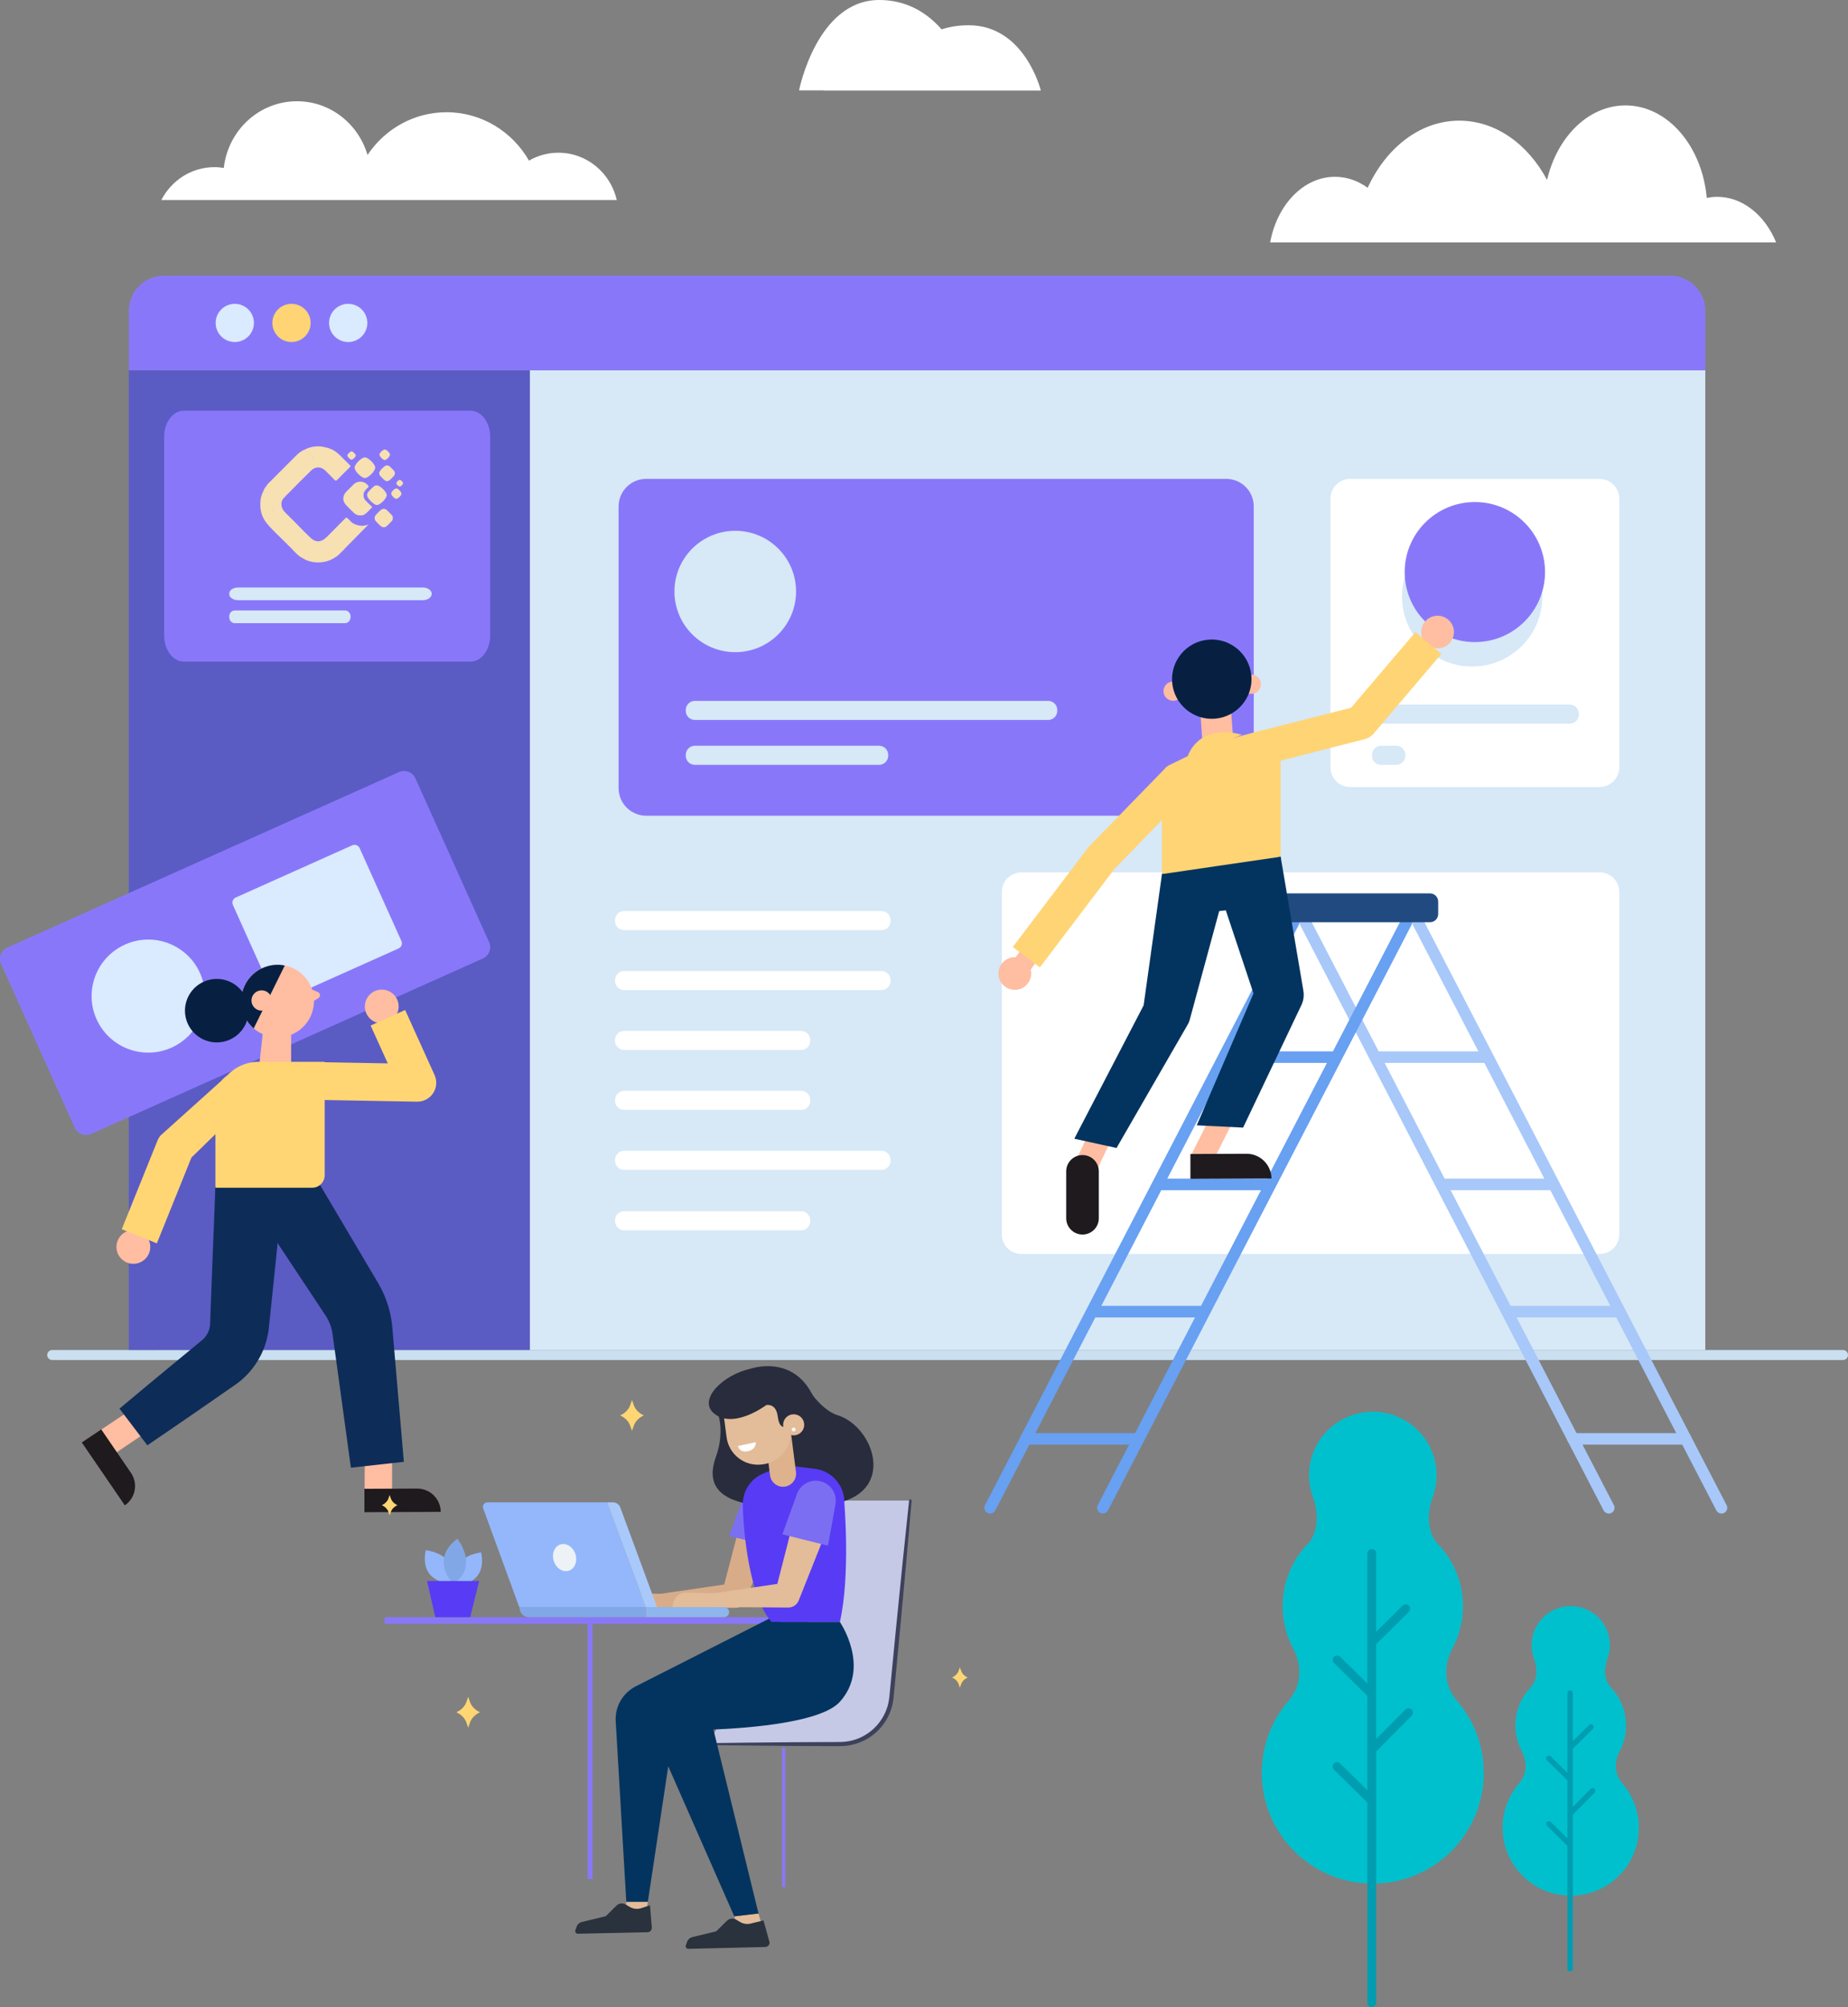 <?xml version="1.0" encoding="UTF-8" standalone="no"?>
<svg
   version="1.1"
   id="Layer_1"
   x="0px"
   y="0px"
   width="1126.729"
   height="1223.74"
   viewBox="0 0 1126.729 1223.74"
   enable-background="new 0 0 1350.664 1226"
   xml:space="preserve"
   sodipodi:docname="banner-graphic.svg"
   inkscape:version="1.1-dev (1:1.0+devel+202101072224+0b979dea14)"
   xmlns:inkscape="http://www.inkscape.org/namespaces/inkscape"
   xmlns:sodipodi="http://sodipodi.sourceforge.net/DTD/sodipodi-0.dtd"
   xmlns:xlink="http://www.w3.org/1999/xlink"
   xmlns="http://www.w3.org/2000/svg"
   xmlns:svg="http://www.w3.org/2000/svg"><rect x="0" y="0" width="1126.729" height="1223.74" fill="#808080" stroke="none"/><defs
   id="defs708">
	
	
	
	
	
	
	

		
	
			
		
				
				
				
				
				
				
				
				
				
				
				
				
				
				
				
				
				
				
				
				
				
				
			</defs><sodipodi:namedview
   id="namedview706"
   pagecolor="#505050"
   bordercolor="#eeeeee"
   borderopacity="1"
   objecttolerance="10.0"
   gridtolerance="10.0"
   guidetolerance="10.0"
   inkscape:pageshadow="0"
   inkscape:pageopacity="0"
   inkscape:pagecheckerboard="0"
   showgrid="false"
   inkscape:zoom="0.55301794"
   inkscape:cx="556.94395"
   inkscape:cy="586.78024"
   inkscape:current-layer="Layer_1" />
<g
   id="g298"
   transform="translate(-117.736,-25.559)">
	<g
   id="g70">
		
			<line
   fill="none"
   stroke="#b0d5f7"
   stroke-width="1.887"
   stroke-linecap="round"
   stroke-linejoin="round"
   stroke-miterlimit="10"
   x1="1108.504"
   y1="2700.617"
   x2="2189.219"
   y2="2700.617"
   id="line2" />
		<rect
   x="1154.711"
   y="2105"
   fill="#fbfbfd"
   width="951.422"
   height="592.564"
   id="rect4" />
		<rect
   x="1154.711"
   y="2105"
   fill="#2d61bb"
   width="242.037"
   height="592.564"
   id="rect6" />
		<path
   fill="#61abfd"
   d="M 2083.604,2047.791 H 1177.24 c -12.442,0 -22.529,10.088 -22.529,22.529 V 2105 h 951.422 v -34.68 c 0,-12.441 -10.086,-22.529 -22.529,-22.529 z"
   id="path8" />
		<g
   id="g16">
			<circle
   fill="#daeaff"
   cx="1218.662"
   cy="2076.396"
   r="11.549"
   id="circle10" />
			<circle
   fill="#f5dd45"
   cx="1252.885"
   cy="2076.396"
   r="11.55"
   id="circle12" />
			<circle
   fill="#daeaff"
   cx="1287.108"
   cy="2076.396"
   r="11.549"
   id="circle14" />
		</g>
		<g
   id="g26">
			<circle
   fill="#61abfd"
   cx="1275.729"
   cy="2246.123"
   r="75.43"
   id="circle18" />
			<g
   id="g24">
				<circle
   fill="#2d61bb"
   cx="1276.01"
   cy="2226.683"
   r="20.136"
   id="circle20" />
				<path
   fill="#2d61bb"
   d="m 1231.84,2279.955 7.229,-13.451 c 4.146,-7.717 12.199,-12.53 20.961,-12.53 h 29.312 c 7.908,0 15.303,3.932 19.729,10.483 l 10.461,15.498 z"
   id="path22" />
			</g>
		</g>
		<rect
   x="1834.918"
   y="2170.691"
   fill="#daeaff"
   width="229.36"
   height="225.841"
   id="rect28" />
		<rect
   x="1834.918"
   y="2438.143"
   fill="#daeaff"
   width="229.36"
   height="201.36"
   id="rect30" />
		<rect
   x="1956.309"
   y="2170.691"
   fill="#447fd3"
   width="42.928"
   height="67.688"
   id="rect32" />
		<g
   id="g64">
			<g
   id="g42">
				<circle
   fill="#daeaff"
   cx="1474.397"
   cy="2224.793"
   r="41.407"
   id="circle34" />
				
					<line
   fill="none"
   stroke="#daeaff"
   stroke-width="4.463"
   stroke-linecap="round"
   stroke-linejoin="round"
   stroke-miterlimit="10"
   x1="1546.811"
   y1="2194.861"
   x2="1702.084"
   y2="2194.861"
   id="line36" />
				
					<line
   fill="none"
   stroke="#daeaff"
   stroke-width="4.463"
   stroke-linecap="round"
   stroke-linejoin="round"
   stroke-miterlimit="10"
   x1="1546.811"
   y1="2226.42"
   x2="1624.449"
   y2="2226.42"
   id="line38" />
				
					<line
   fill="none"
   stroke="#daeaff"
   stroke-width="4.463"
   stroke-linecap="round"
   stroke-linejoin="round"
   stroke-miterlimit="10"
   x1="1546.811"
   y1="2257.977"
   x2="1702.084"
   y2="2257.977"
   id="line40" />
			</g>
			<g
   id="g52">
				<path
   fill="#daeaff"
   d="m 1515.803,2388.043 c 0,22.868 -18.537,41.41 -41.406,41.41 -22.869,0 -41.404,-18.542 -41.404,-41.41 0,-22.867 18.535,-41.404 41.404,-41.404 22.869,0 41.406,18.537 41.406,41.404 z"
   id="path44" />
				
					<line
   fill="none"
   stroke="#daeaff"
   stroke-width="4.463"
   stroke-linecap="round"
   stroke-linejoin="round"
   stroke-miterlimit="10"
   x1="1546.811"
   y1="2358.112"
   x2="1702.084"
   y2="2358.112"
   id="line46" />
				
					<line
   fill="none"
   stroke="#daeaff"
   stroke-width="4.463"
   stroke-linecap="round"
   stroke-linejoin="round"
   stroke-miterlimit="10"
   x1="1546.811"
   y1="2389.668"
   x2="1624.449"
   y2="2389.668"
   id="line48" />
				
					<line
   fill="none"
   stroke="#daeaff"
   stroke-width="4.463"
   stroke-linecap="round"
   stroke-linejoin="round"
   stroke-miterlimit="10"
   x1="1546.811"
   y1="2421.229"
   x2="1702.084"
   y2="2421.229"
   id="line50" />
			</g>
			<g
   id="g62">
				<circle
   fill="#daeaff"
   cx="1474.397"
   cy="2551.296"
   r="41.407"
   id="circle54" />
				
					<line
   fill="none"
   stroke="#daeaff"
   stroke-width="4.463"
   stroke-linecap="round"
   stroke-linejoin="round"
   stroke-miterlimit="10"
   x1="1546.811"
   y1="2521.361"
   x2="1702.084"
   y2="2521.361"
   id="line56" />
				
					<line
   fill="none"
   stroke="#daeaff"
   stroke-width="4.463"
   stroke-linecap="round"
   stroke-linejoin="round"
   stroke-miterlimit="10"
   x1="1546.811"
   y1="2552.922"
   x2="1624.449"
   y2="2552.922"
   id="line58" />
				
					<line
   fill="none"
   stroke="#daeaff"
   stroke-width="4.463"
   stroke-linecap="round"
   stroke-linejoin="round"
   stroke-miterlimit="10"
   x1="1546.811"
   y1="2584.479"
   x2="1702.084"
   y2="2584.479"
   id="line60" />
			</g>
		</g>
		<path
   fill="#61abfd"
   d="M 1351.158,2568.305 H 1200.3 c -3.961,0 -7.172,-3.211 -7.172,-7.171 0,-3.961 3.211,-7.174 7.172,-7.174 h 150.858 c 3.963,0 7.172,3.213 7.172,7.174 0,3.96 -3.209,7.171 -7.172,7.171 z"
   id="path66" />
		<path
   fill="#61abfd"
   d="M 1351.158,2604.906 H 1200.3 c -3.961,0 -7.172,-3.213 -7.172,-7.17 0,-3.96 3.211,-7.171 7.172,-7.171 h 150.858 c 3.963,0 7.172,3.211 7.172,7.171 0,3.957 -3.209,7.17 -7.172,7.17 z"
   id="path68" />
	</g>
	<g
   id="g78">
		<path
   fill="#ffffff"
   d="m 1053.6,1978.104 c 0,0 10.428,-44.306 71.672,-36.485 0,0 15.34,-47.937 76.885,-43.002 62.951,5.044 66.459,50.819 66.459,50.819 0,0 35.185,-15.638 58.642,-1.303 23.454,14.334 29.973,29.971 29.973,29.971 z"
   id="path72" />
		<path
   fill="#ffffff"
   d="m 1594.824,1904.039 c 0,0 3.08,-15.526 21.188,-12.787 0,0 4.623,-17.813 22.731,-15.071 18.107,2.739 19.648,17.812 19.648,17.812 0,0 10.4,-5.479 17.338,-0.457 6.936,5.021 8.859,10.504 8.859,10.504 h -89.764 z"
   id="path74" />
		<path
   fill="#ffffff"
   d="m 1999.565,1983.299 c 0,0 6.025,-30.363 41.432,-25.004 0,0 9.039,-34.832 44.447,-29.472 35.402,5.355 38.418,34.829 38.418,34.829 0,0 20.338,-10.72 33.895,-0.896 13.562,9.823 17.326,20.538 17.326,20.538 h -175.518 z"
   id="path76" />
	</g>
	<g
   id="g102">
		<polygon
   fill="#2d61bb"
   points="2032.299,2437.977 2106.047,2810.722 2099.406,2812.041 2025.66,2439.293 "
   id="polygon80" />
		<polygon
   fill="#2d61bb"
   points="1930.522,2437.977 2004.268,2810.722 1997.627,2812.041 1923.885,2439.293 "
   id="polygon82" />
		<rect
   x="1993.055"
   y="2772.845"
   fill="#2d61bb"
   width="101.775"
   height="6.765"
   id="rect84" />
		<rect
   x="1985.746"
   y="2734.719"
   fill="#2d61bb"
   width="101.775"
   height="6.762"
   id="rect86" />
		<rect
   x="1977.321"
   y="2696.594"
   fill="#2d61bb"
   width="101.777"
   height="6.764"
   id="rect88" />
		<rect
   x="1972.237"
   y="2658.471"
   fill="#2d61bb"
   width="101.773"
   height="6.76"
   id="rect90" />
		<rect
   x="1961.957"
   y="2620.345"
   fill="#2d61bb"
   width="101.775"
   height="6.765"
   id="rect92" />
		<rect
   x="1954.278"
   y="2582.219"
   fill="#2d61bb"
   width="101.773"
   height="6.763"
   id="rect94" />
		<rect
   x="1948.457"
   y="2544.094"
   fill="#2d61bb"
   width="101.775"
   height="6.764"
   id="rect96" />
		<rect
   x="1941.879"
   y="2505.971"
   fill="#2d61bb"
   width="101.776"
   height="6.762"
   id="rect98" />
		<rect
   x="1934.198"
   y="2467.842"
   fill="#2d61bb"
   width="101.775"
   height="6.765"
   id="rect100" />
	</g>
	<g
   id="g112">
		<g
   id="g108">
			<path
   fill="#61abfd"
   d="m 2161.903,2430.86 -0.106,0.01 c 12.602,-13.16 6.676,-27.697 4.396,-32.123 -0.01,-0.01 -0.012,-0.014 -0.018,-0.022 -0.438,-0.851 -0.756,-1.36 -0.756,-1.36 l 0.112,0.021 c -3.651,-7.197 -5.752,-15.312 -5.752,-23.937 0,-14.655 5.938,-27.919 15.539,-37.521 8.824,-11.68 2.146,-27.205 2.146,-27.205 h 0.02 c -1.377,-3.904 -2.166,-8.092 -2.166,-12.469 0,-20.723 16.8,-37.521 37.521,-37.521 20.727,0 37.521,16.798 37.521,37.521 0,4.377 -0.787,8.562 -2.166,12.469 h 0.021 c 0,0 -6.682,15.525 2.145,27.205 9.603,9.604 15.543,22.865 15.543,37.521 0,8.615 -2.102,16.727 -5.748,23.923 l 0.043,-0.01 c 0,0 -0.065,0.105 -0.168,0.271 -0.299,0.587 -0.598,1.171 -0.92,1.746 -2.356,4.871 -6.896,17.872 3.482,30.056 0.32,0.379 0.646,0.743 0.959,1.127 0.096,0.104 0.166,0.209 0.264,0.312 h -0.029 c 8.973,11.188 14.373,25.371 14.373,40.828 0,36.071 -29.246,65.314 -65.318,65.314 -36.073,0 -65.313,-29.243 -65.313,-65.314 0,-15.465 5.392,-29.646 14.375,-40.835 z"
   id="path104" />
			<path
   fill="#2d61bb"
   d="m 2193.637,2466.105 16.002,15.827 v -55.616 l -19.646,-19.438 c -1.021,-1.009 -1.029,-2.649 -0.021,-3.67 1.012,-1.021 2.649,-1.024 3.668,-0.021 l 16.002,15.825 v -76.72 c 0,-1.437 1.159,-2.597 2.594,-2.597 1.435,0 2.596,1.162 2.596,2.597 v 46.231 l 15.56,-15.468 c 1.016,-1.012 2.656,-1.012 3.668,0.011 1.012,1.019 1.012,2.656 -0.01,3.668 l -19.22,19.106 v 55.859 l 17.197,-17.371 c 1.002,-1.021 2.646,-1.023 3.67,-0.021 1.017,1.008 1.027,2.65 0.019,3.669 l -20.886,21.099 v 148.187 c 0,1.436 -1.162,2.596 -2.596,2.596 -1.434,0 -2.594,-1.16 -2.594,-2.596 v -118.034 l -19.646,-19.438 c -1.021,-1.01 -1.028,-2.647 -0.021,-3.67 1.004,-1.016 2.644,-1.018 3.662,-0.015 z"
   id="path106" />
		</g>
		
			<line
   fill="none"
   stroke="#b0d5f7"
   stroke-width="1.887"
   stroke-linecap="round"
   stroke-linejoin="round"
   stroke-miterlimit="10"
   x1="2177.959"
   y1="2609.864"
   x2="2283.334"
   y2="2609.864"
   id="line110" />
	</g>
	<g
   id="g206">
		<g
   id="g120">
			<path
   fill="#fbfbfd"
   d="m 1979.203,2294.262 -0.178,-23.521 c -0.012,-2.032 -2.336,-3.731 -5.066,-3.709 l -24.928,0.188 c -5.524,0.039 -10.047,-3.76 -10.08,-8.461 l -0.065,-8.055 c -0.031,-4.709 4.436,-8.569 9.959,-8.611 l 14.782,-0.112 0.027,3.914 -14.783,0.112 c -3.364,0.024 -6.092,2.117 -6.073,4.669 l 0.063,8.055 c 0.021,2.55 2.775,4.608 6.143,4.575 l 24.929,-0.188 c 4.938,-0.034 8.973,3.372 9.008,7.595 l 0.176,23.521 z"
   id="path114" />
			<path
   fill="#2d61bb"
   d="m 1996.801,2254.98 -37.258,0.281 c -5.834,0.044 -10.603,-4.649 -10.648,-10.488 v 0 c -0.045,-5.836 4.654,-10.604 10.488,-10.646 l 37.258,-0.282 c 5.838,-0.045 10.605,4.65 10.648,10.487 v 0 c 0.045,5.838 -4.652,10.606 -10.488,10.648 z"
   id="path116" />
			<path
   fill="#2f282f"
   d="m 1984.727,2339.732 -7.102,0.053 c -2.095,0.018 -3.806,-1.667 -3.818,-3.76 l 1.158,-43.45 c -0.019,-2.093 1.666,-3.802 3.76,-3.816 l 4.131,-0.031 c 2.094,-0.019 3.801,1.668 3.814,3.763 l 1.813,43.428 c 0.019,2.088 -1.664,3.799 -3.756,3.813 z"
   id="path118" />
		</g>
		<g
   id="g190">
			<g
   id="g124">
				<circle
   fill="#fe9764"
   cx="1984.895"
   cy="2317.59"
   r="13.471"
   id="circle122" />
			</g>
			<rect
   x="1819.065"
   y="2345.818"
   fill="#fe9764"
   width="25.307"
   height="33.988"
   id="rect126" />
			<g
   id="g138">
				<rect
   x="1797.895"
   y="2811.988"
   fill="#fe9764"
   width="16.879"
   height="16.986"
   id="rect128" />
				<rect
   x="1787.321"
   y="2805.004"
   fill="#1c181c"
   width="35.221"
   height="12.912"
   id="rect130" />
				<rect
   x="1851.045"
   y="2811.988"
   fill="#fe9764"
   width="16.879"
   height="16.986"
   id="rect132" />
				<polygon
   fill="#2f282f"
   points="1784.252,2509.074 1792.678,2805.004 1819.324,2805.004 1823.471,2560.823 1842.348,2560.823 1846.494,2805.004 1873.145,2805.004 1881.565,2509.074 1835.317,2509.074 1830.504,2509.074 "
   id="polygon134" />
				<rect
   x="1843.276"
   y="2805.004"
   fill="#1c181c"
   width="35.228"
   height="12.912"
   id="rect136" />
			</g>
			<g
   id="g146">
				<path
   fill="#fe9764"
   d="m 1806.526,2325.385 c 0,4.646 -3.77,8.408 -8.408,8.408 -4.645,0 -8.412,-3.766 -8.412,-8.408 0,-4.644 3.769,-8.409 8.412,-8.409 4.64,0 8.408,3.764 8.408,8.409 z"
   id="path140" />
				<circle
   fill="#fe9764"
   cx="1865.711"
   cy="2325.384"
   r="8.409"
   id="circle142" />
				<circle
   fill="#2f282f"
   cx="1831.885"
   cy="2318.133"
   r="34.57"
   id="circle144" />
			</g>
			<path
   fill="#2d61bb"
   d="m 1881.565,2509.074 h -97.311 l -3.744,-107.367 c 0,-17.994 11.93,-32.586 29.926,-32.586 h 44.947 c 17.996,0 29.928,14.592 29.928,32.586 z"
   id="path148" />
			<path
   fill="#2d61bb"
   d="m 1808.989,2403.941 -59.646,69.562 2.721,-5.174 c 0.381,-1.135 0.346,-3.031 -0.205,-4.324 -0.526,-1.326 -1.262,-2.059 -1.822,-2.47 -1.102,-0.789 -2.135,-0.795 -2.85,-0.562 l 2.275,-0.504 50.063,-7.008 c 8.049,-1.127 15.486,4.485 16.613,12.533 1.127,8.051 -4.484,15.483 -12.535,16.612 l -50.062,7.007 2.279,-0.507 c -7.461,2.299 -16.178,1.235 -23.014,-3.711 -3.414,-2.464 -6.504,-6 -8.334,-10.606 -1.879,-4.562 -2.062,-10.182 -0.668,-14.697 0.57,-1.856 1.453,-3.538 2.574,-4.992 l 0.141,-0.186 58.893,-74.021 c 5.761,-7.447 13.609,-7.295 21.058,-1.539 7.448,5.758 8.819,16.463 3.063,23.911 -0.164,0.22 -0.371,0.474 -0.544,0.676 z"
   id="path150" />
			<g
   id="g160">
				<path
   fill="#2346ae"
   d="m 1931.656,2396.677 c 0,0.022 -0.014,0.046 -0.014,0.065 0,0.146 -0.033,0.28 -0.01,0.42 0,0 0.021,0.127 0.021,0.046 v -0.316 l 10e-4,-0.215 z"
   id="path152" />
				<path
   fill="#2346ae"
   d="m 1936.696,2392.879 c -0.01,0 -0.021,0 -0.029,0 l 0.107,0.029 c 0.027,0.01 -0.055,-0.022 -0.078,-0.029 z"
   id="path154" />
				<path
   fill="#2d61bb"
   d="m 1946.518,2420.969 c 3.758,-1.364 7.238,-3.598 10.051,-6.517 1.396,-1.47 2.633,-3.069 3.666,-4.782 0.521,-0.852 0.947,-1.735 1.383,-2.625 l 0.287,-0.617 0.123,-0.296 0.244,-0.587 4.008,-9.362 8.035,-18.722 c 4.604,-10.462 12.644,-28.34 18.49,-41.082 0.99,-2.153 -0.031,-4.684 -2.238,-5.562 l -20.436,-8.163 c -2.086,-0.832 -4.447,0.129 -5.336,2.188 -5.527,12.82 -13.375,30.252 -17.91,40.535 l -8.387,18.563 -8.638,18.44 c 1.756,11.344 11.129,8.239 13.752,19.47 0.99,-0.232 1.961,-0.528 2.906,-0.881 z m -6.229,-28.669 c 0.021,0.019 0.084,0.075 0.06,0.057 l -0.082,-0.069 c 0,0 0.016,0.01 0.022,0.012 z"
   id="path156" />
				<path
   fill="#2d61bb"
   d="m 1939.194,2393.672 -7.594,-2.248 -3.09,-0.888 -19.56,-5.729 c -13.041,-3.808 -41.518,-13.177 -41.938,-13.271 -10.207,-2.318 -18.687,5.864 -19.883,16.563 -1.005,9.012 5.454,17.188 14.295,19.196 13.049,2.967 26.098,5.941 39.094,9.09 l 19.807,4.791 4.945,1.22 2.473,0.612 1.627,0.388 c 0.982,0.199 1.955,0.409 2.959,0.519 7.091,0.896 14.421,-1.306 19.882,-5.662 -7.127,-9.064 -6.625,-15.046 -13.017,-24.581 z m -7.557,3.492 c -0.027,-0.141 0.01,-0.271 0.01,-0.42 0,-0.021 0.012,-0.043 0.012,-0.065 v 0.216 0.315 c -0.01,0.081 -0.024,-0.046 -0.024,-0.046 z"
   id="path158" />
			</g>
			<polygon
   fill="none"
   stroke="#545054"
   stroke-width="0.635"
   stroke-miterlimit="10"
   points="1870.295,2540.9 1857.158,2550.32 1844.024,2541.221 1844.024,2523.545 1870.295,2523.545 "
   id="polygon162" />
			<polygon
   fill="none"
   stroke="#545054"
   stroke-width="0.635"
   stroke-miterlimit="10"
   points="1821.795,2540.9 1808.658,2550.32 1795.526,2541.221 1795.526,2523.545 1821.795,2523.545 "
   id="polygon164" />
			<g
   id="g176">
				<path
   fill="#ffffff"
   d="m 1873.295,2823.498 0.434,18.075 c 0,0 43.584,12.354 44.135,12.354 0.549,0 6.775,2.018 6.775,6.046 0,0 -79.219,0.272 -78.941,0 0.271,-0.274 -0.606,-18.866 -0.606,-18.866 0,0 -2.186,-21.37 28.203,-17.609 z"
   id="path166" />
				<path
   fill="#ffffff"
   d="m 1879.949,2851.729 c 1.031,0 1.912,-0.787 2.006,-1.832 l -0.01,-7.074 c 0.103,-1.11 -0.715,-2.09 -1.822,-2.191 -1.147,-0.112 -2.094,0.72 -2.19,1.827 v 7.072 c -0.099,1.108 0.721,2.092 1.826,2.188 0.061,0.01 0.124,0.01 0.184,0.01 z"
   id="path168" />
				<path
   fill="#ffffff"
   d="m 1888.233,2853.498 c 1.029,0 1.908,-0.787 2.006,-1.834 l -0.01,-7.076 c 0.1,-1.106 -0.719,-2.09 -1.826,-2.188 -1.074,-0.125 -2.088,0.72 -2.188,1.825 l 0.01,7.075 c -0.099,1.106 0.721,2.091 1.826,2.19 0.059,0 0.127,0.01 0.186,0.01 z"
   id="path170" />
				<path
   fill="#ffffff"
   d="m 1896.414,2855.781 c 1.029,0 1.912,-0.787 2.007,-1.833 l -0.011,-7.077 c 0.103,-1.106 -0.715,-2.086 -1.826,-2.188 -1.062,-0.104 -2.088,0.715 -2.188,1.825 l 0.01,7.073 c -0.1,1.104 0.719,2.091 1.826,2.19 0.065,0.01 0.128,0.01 0.186,0.01 z"
   id="path172" />
				<path
   fill="#2f282f"
   d="m 1845.696,2859.972 3.178,3.19 c 1.603,1.61 3.777,2.517 6.048,2.517 h 60.985 c 2.549,0 4.961,-1.137 6.582,-3.103 l 2.15,-2.604 z"
   id="path174" />
			</g>
			<g
   id="g188">
				<path
   fill="#ffffff"
   d="m 1791.217,2823.498 -0.433,18.075 c 0,0 -43.582,12.354 -44.131,12.354 -0.549,0 -6.776,2.018 -6.776,6.046 0,0 79.215,0.272 78.94,0 -0.274,-0.274 0.609,-18.866 0.609,-18.866 0,0 2.182,-21.37 -28.209,-17.609 z"
   id="path178" />
				<path
   fill="#ffffff"
   d="m 1784.563,2851.729 c -1.029,0 -1.906,-0.787 -2.002,-1.832 v -7.074 c -0.1,-1.11 0.719,-2.09 1.822,-2.191 1.152,-0.112 2.096,0.72 2.193,1.827 l -0.01,7.072 c 0.101,1.108 -0.717,2.092 -1.823,2.188 -0.06,0.01 -0.123,0.01 -0.187,0.01 z"
   id="path180" />
				<path
   fill="#ffffff"
   d="m 1776.283,2853.498 c -1.032,0 -1.912,-0.787 -2.006,-1.834 l 0.01,-7.076 c -0.098,-1.106 0.718,-2.09 1.826,-2.188 1.074,-0.125 2.09,0.72 2.188,1.825 l -0.01,7.075 c 0.102,1.106 -0.716,2.091 -1.828,2.19 -0.057,0 -0.119,0.01 -0.18,0.01 z"
   id="path182" />
				<path
   fill="#ffffff"
   d="m 1768.102,2855.781 c -1.031,0 -1.91,-0.787 -2.006,-1.833 l 0.01,-7.077 c -0.096,-1.106 0.721,-2.086 1.828,-2.188 1.062,-0.104 2.086,0.715 2.188,1.825 l -0.01,7.073 c 0.103,1.104 -0.715,2.091 -1.826,2.19 -0.057,0.01 -0.122,0.01 -0.18,0.01 z"
   id="path184" />
				<path
   fill="#2f282f"
   d="m 1818.819,2859.972 -3.178,3.19 c -1.604,1.61 -3.779,2.517 -6.051,2.517 h -60.982 c -2.549,0 -4.963,-1.137 -6.582,-3.103 l -2.148,-2.604 z"
   id="path186" />
			</g>
		</g>
		<g
   id="g202">
			<path
   fill="#ffffff"
   d="m 1702.565,2866.117 h -74.242 c -2.84,0 -5.146,-2.305 -5.146,-5.146 v -82.977 c 0,-2.36 1.914,-4.271 4.271,-4.271 h 75.984 c 2.359,0 4.27,1.91 4.27,4.271 v 82.977 c 0,2.841 -2.296,5.146 -5.137,5.146 z"
   id="path192" />
			<path
   fill="#2d61bb"
   d="m 1707.705,2785.52 h -84.524 V 2778 c 0,-2.36 1.912,-4.271 4.271,-4.271 h 75.982 c 2.359,0 4.271,1.908 4.271,4.271 z"
   id="path194" />
			<path
   fill="#545054"
   d="m 1684.621,2823.188 h -39.668 c -5.535,0 -10.451,-3.323 -12.506,-8.466 l -9.129,-27.057 c -0.287,-0.863 0.172,-1.799 1.035,-2.088 0.859,-0.291 1.801,0.17 2.088,1.032 l 9.094,26.972 c 1.525,3.799 5.236,6.31 9.418,6.31 h 39.668 c 4.002,0 7.648,-2.356 9.289,-6.013 l 10.531,-27.333 c 0.33,-0.853 1.291,-1.265 2.129,-0.943 0.85,0.326 1.271,1.278 0.943,2.132 l -10.564,27.414 c -2.203,4.913 -7.029,8.04 -12.328,8.04 z"
   id="path196" />
			
				<line
   fill="none"
   stroke="#2d61bb"
   stroke-width="2.733"
   stroke-linecap="round"
   stroke-linejoin="round"
   stroke-miterlimit="10"
   x1="1671.219"
   y1="2779.625"
   x2="1671.219"
   y2="2804.179"
   id="line198" />
			
				<line
   fill="none"
   stroke="#2d61bb"
   stroke-width="4.1"
   stroke-linecap="round"
   stroke-linejoin="round"
   stroke-miterlimit="10"
   x1="1679.33"
   y1="2784.016"
   x2="1679.33"
   y2="2787.967"
   id="line200" />
		</g>
		
			<line
   fill="none"
   stroke="#b0d5f7"
   stroke-width="1.887"
   stroke-linecap="round"
   stroke-linejoin="round"
   stroke-miterlimit="10"
   x1="1589.164"
   y1="2868.763"
   x2="1973.561"
   y2="2868.763"
   id="line204" />
	</g>
	<g
   id="g288">
		<g
   id="g245">
			<polygon
   fill="#e9f1c2"
   points="1130.653,2738.326 1162.367,2820.782 1087.524,2820.782 1117.969,2738.326 "
   id="polygon208" />
			<rect
   x="1074.668"
   y="2820.782"
   fill="#fe9764"
   width="98.286"
   height="13.659"
   id="rect210" />
			<g
   id="g243">
				<g
   id="g213">
					<polygon
   id="SVGID_1_"
   fill="#fe9764"
   points="1130.653,2738.326 1162.367,2820.782 1087.524,2820.782 1117.969,2738.326 " />
				</g>
				<g
   id="g227">
					<g
   id="g225">
						<g
   id="g223">
							<defs
   id="defs216">
								<polygon
   id="SVGID_2_"
   points="1130.653,2738.326 1162.367,2820.782 1087.524,2820.782 1117.969,2738.326 " />
							</defs>
							<clipPath
   id="SVGID_4_">
								<use
   xlink:href="#SVGID_2_"
   overflow="visible"
   id="use218"
   x="0"
   y="0"
   width="100%"
   height="100%" />
							</clipPath>
							
								<line
   clip-path="url(#SVGID_4_)"
   fill="none"
   stroke="#ffffff"
   stroke-width="3.577"
   stroke-miterlimit="10"
   x1="1087.524"
   y1="2779.553"
   x2="1165.703"
   y2="2759.52"
   id="line221" />
						</g>
					</g>
				</g>
				<g
   id="g241">
					<g
   id="g239">
						<g
   id="g237">
							<defs
   id="defs230">
								<polygon
   id="SVGID_5_"
   points="1130.653,2738.326 1162.367,2820.782 1087.524,2820.782 1117.969,2738.326 " />
							</defs>
							<clipPath
   id="SVGID_6_">
								<use
   xlink:href="#SVGID_5_"
   overflow="visible"
   id="use232"
   x="0"
   y="0"
   width="100%"
   height="100%" />
							</clipPath>
							
								<line
   clip-path="url(#SVGID_6_)"
   fill="none"
   stroke="#ffffff"
   stroke-width="3.577"
   stroke-miterlimit="10"
   x1="1083.69"
   y1="2811.885"
   x2="1161.871"
   y2="2791.852"
   id="line235" />
						</g>
					</g>
				</g>
			</g>
		</g>
		<g
   id="g284">
			<polygon
   fill="#e9f1c2"
   points="1264.225,2738.326 1295.938,2820.782 1221.092,2820.782 1251.539,2738.326 "
   id="polygon247" />
			<rect
   x="1208.239"
   y="2820.782"
   fill="#fe9764"
   width="98.287"
   height="13.659"
   id="rect249" />
			<g
   id="g282">
				<g
   id="g252">
					<polygon
   id="SVGID_3_"
   fill="#fe9764"
   points="1264.225,2738.326 1295.938,2820.782 1221.092,2820.782 1251.539,2738.326 " />
				</g>
				<g
   id="g266">
					<g
   id="g264">
						<g
   id="g262">
							<defs
   id="defs255">
								<polygon
   id="SVGID_7_"
   points="1264.225,2738.326 1295.938,2820.782 1221.092,2820.782 1251.539,2738.326 " />
							</defs>
							<clipPath
   id="SVGID_9_">
								<use
   xlink:href="#SVGID_7_"
   overflow="visible"
   id="use257"
   x="0"
   y="0"
   width="100%"
   height="100%" />
							</clipPath>
							
								<line
   clip-path="url(#SVGID_9_)"
   fill="none"
   stroke="#ffffff"
   stroke-width="3.577"
   stroke-miterlimit="10"
   x1="1221.092"
   y1="2779.553"
   x2="1299.274"
   y2="2759.52"
   id="line260" />
						</g>
					</g>
				</g>
				<g
   id="g280">
					<g
   id="g278">
						<g
   id="g276">
							<defs
   id="defs269">
								<polygon
   id="SVGID_10_"
   points="1264.225,2738.326 1295.938,2820.782 1221.092,2820.782 1251.539,2738.326 " />
							</defs>
							<clipPath
   id="SVGID_11_">
								<use
   xlink:href="#SVGID_10_"
   overflow="visible"
   id="use271"
   x="0"
   y="0"
   width="100%"
   height="100%" />
							</clipPath>
							
								<line
   clip-path="url(#SVGID_11_)"
   fill="none"
   stroke="#ffffff"
   stroke-width="3.577"
   stroke-miterlimit="10"
   x1="1217.26"
   y1="2811.885"
   x2="1295.442"
   y2="2791.852"
   id="line274" />
						</g>
					</g>
				</g>
			</g>
		</g>
		
			<line
   fill="none"
   stroke="#b0d5f7"
   stroke-width="1.887"
   stroke-linecap="round"
   stroke-linejoin="round"
   stroke-miterlimit="10"
   x1="1059.61"
   y1="2836.801"
   x2="1351.09"
   y2="2836.801"
   id="line286" />
	</g>
	<g
   id="g296">
		<path
   fill="#61abfd"
   d="m 958.274,2469.143 -0.137,0.01 c 16.393,-17.125 8.688,-36.043 5.715,-41.8 -0.006,-0.011 -0.01,-0.021 -0.018,-0.029 -0.574,-1.108 -0.986,-1.771 -0.986,-1.771 l 0.147,0.027 c -4.752,-9.366 -7.483,-19.928 -7.483,-31.146 0,-19.066 7.729,-36.327 20.223,-48.822 11.48,-15.197 2.793,-35.4 2.793,-35.4 h 0.025 c -1.793,-5.084 -2.818,-10.526 -2.818,-16.225 0,-26.967 21.855,-48.822 48.822,-48.822 26.967,0 48.822,21.855 48.822,48.822 0,5.695 -1.023,11.141 -2.816,16.225 h 0.023 c 0,0 -8.688,20.203 2.793,35.4 12.491,12.493 20.221,29.756 20.221,48.82 0,11.212 -2.729,21.77 -7.476,31.129 l 0.052,-0.01 c 0,0 -0.086,0.135 -0.215,0.348 -0.39,0.764 -0.775,1.525 -1.195,2.271 -3.064,6.341 -8.978,23.259 4.533,39.111 0.414,0.488 0.84,0.971 1.246,1.469 0.125,0.134 0.213,0.271 0.342,0.402 h -0.041 c 11.68,14.56 18.705,33.011 18.705,53.125 0,46.94 -38.056,84.991 -84.994,84.991 -46.938,0 -84.994,-38.051 -84.994,-84.991 0.004,-20.118 7.029,-38.575 18.711,-53.129 z"
   id="path290" />
		<path
   fill="#2d61bb"
   d="m 999.573,2515 20.818,20.601 v -72.375 l -25.566,-25.291 c -1.323,-1.312 -1.338,-3.445 -0.026,-4.772 1.313,-1.327 3.448,-1.334 4.774,-0.023 l 20.818,20.595 v -99.83 c 0,-1.866 1.512,-3.377 3.375,-3.377 1.867,0 3.379,1.511 3.379,3.377 v 60.162 l 20.242,-20.132 c 1.319,-1.312 3.457,-1.312 4.774,0.013 1.312,1.325 1.312,3.46 -0.014,4.775 l -25.006,24.862 v 72.688 l 22.375,-22.604 c 1.305,-1.326 3.44,-1.338 4.772,-0.027 1.324,1.313 1.338,3.449 0.027,4.777 l -27.178,27.449 v 192.827 c 0,1.862 -1.512,3.377 -3.377,3.377 -1.865,0 -3.375,-1.515 -3.375,-3.377 V 2545.1 l -25.568,-25.295 c -1.324,-1.312 -1.338,-3.446 -0.027,-4.771 1.322,-1.336 3.458,-1.343 4.783,-0.034 z"
   id="path292" />
		
			<line
   fill="none"
   stroke="#b0d5f7"
   stroke-width="1.887"
   stroke-linecap="round"
   stroke-linejoin="round"
   stroke-miterlimit="10"
   x1="972.252"
   y1="2700.617"
   x2="1046.881"
   y2="2700.617"
   id="line294" />
	</g>
</g>
<line
   fill="none"
   x1="802.192"
   y1="1350.366"
   x2="877.254"
   y2="1350.366"
   id="line537" />




<g
   id="g1632"
   transform="translate(-117.736,-25.559)"><rect
     x="213.834"
     y="251.282"
     fill="#d7e8f7"
     width="943.625"
     height="597.336"
     id="rect300" /><path
     fill="#8878f9"
     d="M 865.305,522.884 H 511.748 c -9.305,0 -16.844,-7.526 -16.844,-16.812 V 334.315 c 0,-9.285 7.539,-16.812 16.844,-16.812 h 353.558 c 9.307,0 16.844,7.527 16.844,16.812 v 171.756 c -10e-4,9.285 -7.538,16.813 -16.845,16.813 z"
     id="path302" /><path
     fill="#ffffff"
     d="M 1092.865,505.431 H 941.061 c -6.719,0 -12.162,-5.434 -12.162,-12.134 v -163.66 c 0,-6.703 5.441,-12.134 12.162,-12.134 h 151.805 c 6.719,0 12.16,5.433 12.16,12.134 v 163.66 c 0,6.701 -5.442,12.134 -12.161,12.134 z"
     id="path304" /><path
     fill="#ffffff"
     d="M 1093.053,790.088 H 740.512 c -6.609,0 -11.965,-5.345 -11.965,-11.945 V 569.372 c 0,-6.596 5.354,-11.941 11.965,-11.941 h 352.541 c 6.613,0 11.973,5.348 11.973,11.941 v 208.771 c 0,6.598 -5.36,11.945 -11.973,11.945 z"
     id="path306" /><g
     id="g320">
					<path
   fill="#ffffff"
   d="M 655.155,592.647 H 498.299 c -3.084,0 -5.574,-2.491 -5.574,-5.562 v -0.532 c 0,-3.069 2.49,-5.562 5.574,-5.562 h 156.854 c 3.076,0 5.57,2.493 5.57,5.562 v 0.532 c 0.004,3.072 -2.492,5.562 -5.568,5.562 z"
   id="path308" />
					<path
   fill="#ffffff"
   d="M 655.155,629.188 H 498.299 c -3.084,0 -5.574,-2.494 -5.574,-5.565 v -0.526 c 0,-3.07 2.49,-5.565 5.574,-5.565 h 156.854 c 3.076,0 5.57,2.494 5.57,5.565 v 0.526 c 0.004,3.071 -2.492,5.565 -5.568,5.565 z"
   id="path310" />
					<path
   fill="#ffffff"
   d="M 606.174,665.728 H 498.299 c -3.084,0 -5.574,-2.489 -5.574,-5.562 v -0.531 c 0,-3.069 2.49,-5.561 5.574,-5.561 h 107.875 c 3.082,0 5.576,2.488 5.576,5.561 v 0.531 c 0,3.072 -2.494,5.562 -5.576,5.562 z"
   id="path312" />
					<path
   fill="#ffffff"
   d="M 606.174,702.267 H 498.299 c -3.084,0 -5.574,-2.488 -5.574,-5.559 v -0.535 c 0,-3.071 2.49,-5.562 5.574,-5.562 h 107.875 c 3.082,0 5.576,2.489 5.576,5.562 v 0.535 c 0,3.07 -2.494,5.559 -5.576,5.559 z"
   id="path314" />
					<path
   fill="#ffffff"
   d="M 606.174,775.659 H 498.299 c -3.084,0 -5.574,-2.491 -5.574,-5.563 v -0.529 c 0,-3.067 2.49,-5.562 5.574,-5.562 h 107.875 c 3.082,0 5.576,2.494 5.576,5.562 v 0.529 c 0,3.072 -2.494,5.563 -5.576,5.563 z"
   id="path316" />
					<path
   fill="#ffffff"
   d="M 655.155,738.808 H 498.299 c -3.084,0 -5.574,-2.49 -5.574,-5.562 v -0.53 c 0,-3.075 2.49,-5.562 5.574,-5.562 h 156.854 c 3.076,0 5.57,2.484 5.57,5.562 v 0.53 c 0.004,3.07 -2.492,5.562 -5.568,5.562 z"
   id="path318" />
				</g><g
     id="g326">
					<path
   fill="#d7e8f7"
   d="M 756.799,464.517 H 541.418 c -3.076,0 -5.574,-2.489 -5.574,-5.562 v -0.53 c 0,-3.074 2.498,-5.563 5.574,-5.563 h 215.381 c 3.073,0 5.567,2.489 5.567,5.563 v 0.53 c -10e-4,3.072 -2.493,5.562 -5.567,5.562 z"
   id="path322" />
					<path
   fill="#d7e8f7"
   d="M 653.703,491.89 H 541.418 c -3.076,0 -5.576,-2.492 -5.576,-5.566 v -0.529 c 0,-3.074 2.5,-5.563 5.576,-5.563 h 112.284 c 3.076,0 5.574,2.488 5.574,5.563 v 0.529 c 0.002,3.073 -2.496,5.566 -5.573,5.566 z"
   id="path324" />
				</g><g
     id="g330">
					<path
   fill="#d7e8f7"
   d="m 968.994,491.89 h -9.188 c -3.084,0 -5.576,-2.492 -5.576,-5.566 v -0.529 c 0,-3.074 2.492,-5.563 5.576,-5.563 h 9.188 c 3.076,0 5.57,2.488 5.57,5.563 v 0.529 c 0.001,3.073 -2.493,5.566 -5.57,5.566 z"
   id="path328" />
				</g><g
     id="g334">
					<path
   fill="#d7e8f7"
   d="M 1074.793,466.771 H 959.805 c -3.084,0 -5.576,-2.49 -5.576,-5.561 v -0.532 c 0,-3.073 2.492,-5.563 5.576,-5.563 h 114.988 c 3.079,0 5.577,2.49 5.577,5.563 v 0.532 c 0,3.07 -2.497,5.561 -5.577,5.561 z"
   id="path332" />
				</g><path
     fill="#cadfef"
     d="M 1241.397,854.75 H 149.596 c -1.693,0 -3.063,-1.369 -3.063,-3.062 0,-1.684 1.37,-3.053 3.063,-3.053 h 1091.801 c 1.695,0 3.068,1.369 3.068,3.053 0,1.693 -1.373,3.062 -3.068,3.062 z"
     id="path336" /><rect
     x="196.276"
     y="251.282"
     fill="#5b5bc4"
     width="244.521"
     height="597.336"
     id="rect338" /><path
     fill="#8878f9"
     d="m 1135.987,193.612 h -918.23 c -11.861,0 -21.479,9.598 -21.479,21.431 v 36.239 h 961.185 v -36.239 c 0,-11.834 -9.615,-21.431 -21.476,-21.431 z"
     id="path340" /><g
     id="g348">
					<ellipse
   fill="#daeaff"
   cx="260.885"
   cy="222.448"
   rx="11.666"
   ry="11.642"
   id="ellipse342" />
					<ellipse
   fill="#ffd474"
   cx="295.459"
   cy="222.448"
   rx="11.668"
   ry="11.642"
   id="ellipse344" />
					<ellipse
   fill="#daeaff"
   cx="330.036"
   cy="222.448"
   rx="11.666"
   ry="11.642"
   id="ellipse346" />
				</g><g
     id="g354"
     transform="matrix(0.701,0,0,0.701,178.695,704.974)">
					<path
   fill="#00c0cd"
   d="m 1233.008,583.447 -0.096,0.005 c 11.428,-11.909 6.059,-25.069 3.979,-29.079 0,-0.004 0,-0.012 -0.01,-0.018 -0.398,-0.771 -0.689,-1.232 -0.689,-1.232 l 0.105,0.019 c -3.312,-6.511 -5.218,-13.858 -5.218,-21.665 0,-13.261 5.39,-25.271 14.099,-33.962 8.002,-10.571 1.947,-24.626 1.947,-24.626 h 0.014 c -1.248,-3.534 -1.961,-7.32 -1.961,-11.284 0,-18.754 15.235,-33.961 34.029,-33.961 18.803,0 34.038,15.207 34.038,33.961 0,3.963 -0.715,7.75 -1.967,11.284 h 0.021 c 0,0 -6.06,14.056 1.942,24.626 8.712,8.692 14.099,20.701 14.099,33.962 0,7.8 -1.9,15.145 -5.211,21.65 l 0.037,-0.004 c 0,0 -0.062,0.097 -0.152,0.246 -0.271,0.529 -0.541,1.058 -0.834,1.574 -2.141,4.41 -6.258,16.18 3.158,27.205 0.289,0.345 0.59,0.675 0.875,1.026 0.088,0.092 0.146,0.186 0.235,0.275 h -0.032 c 8.146,10.125 13.047,22.958 13.047,36.952 0,32.654 -26.529,59.119 -59.259,59.119 -32.721,0 -59.25,-26.465 -59.25,-59.119 0.011,-13.991 4.906,-26.83 13.052,-36.954 z"
   id="path350" />
					<path
   fill="#009db0"
   d="m 1261.801,615.349 14.51,14.33 v -50.348 l -17.82,-17.591 c -0.926,-0.912 -0.934,-2.4 -0.02,-3.323 0.918,-0.923 2.404,-0.929 3.33,-0.018 l 14.512,14.324 v -69.44 c 0,-1.298 1.057,-2.351 2.357,-2.351 1.3,0 2.348,1.053 2.348,2.351 v 41.846 l 14.115,-13.998 c 0.918,-0.918 2.404,-0.918 3.326,0.003 0.92,0.925 0.92,2.408 0,3.324 l -17.438,17.295 v 50.56 l 15.6,-15.72 c 0.914,-0.928 2.4,-0.934 3.332,-0.021 0.923,0.912 0.933,2.402 0.017,3.324 l -18.945,19.093 v 134.133 c 0,1.298 -1.047,2.347 -2.348,2.347 -1.303,0 -2.355,-1.049 -2.355,-2.347 V 636.28 L 1258.5,618.686 c -0.926,-0.912 -0.934,-2.4 -0.02,-3.325 0.911,-0.919 2.399,-0.924 3.325,-0.012 z"
   id="path352" />
				</g><g
     id="g366"
     transform="matrix(1.111,0,0,1.387,-182.945,10.904)">
					<path
   fill="#ffffff"
   d="M 841.723,50.289 H 709.158 c 0,0 9.711,-39.726 43.996,-39.726 25.406,0 38.586,16.026 43.719,24.336 10.018,-3.91 31.592,-8.656 44.85,15.39"
   id="path358" />
					<g
   id="g364">
						<g
   id="g362">
							<path
   fill="#ffffff"
   d="m 1003.268,88.278 c 6.521,0 12.631,1.763 17.934,4.821 10.134,-17.629 28.824,-29.497 50.263,-29.497 20.028,0 37.684,10.327 48.182,26.048 5.545,-18.938 22.699,-32.75 43.025,-32.75 23.071,0 42.057,17.787 44.614,40.679 1.854,-0.299 3.742,-0.498 5.681,-0.498 14.067,0 26.27,8.131 32.393,20.039 H 967.68 c 3.793,-16.525 18.269,-28.842 35.588,-28.842 z"
   id="path360" />
						</g>
					</g>
				</g><g
     id="g398">
					<g
   id="g380">
						<path
   fill="#a7c8f9"
   d="m 1098.592,948.344 c -1.275,0 -2.508,-0.692 -3.135,-1.902 L 910.401,589.45 c -0.897,-1.729 -0.225,-3.85 1.508,-4.744 1.734,-0.896 3.855,-0.22 4.75,1.51 l 185.064,356.999 c 0.895,1.725 0.217,3.846 -1.516,4.737 -0.515,0.267 -1.072,0.392 -1.615,0.392 z"
   id="path368" />
						<path
   fill="#a7c8f9"
   d="m 1167.328,948.344 c -1.272,0 -2.512,-0.692 -3.137,-1.902 L 979.135,589.45 c -0.9,-1.729 -0.226,-3.85 1.506,-4.744 1.74,-0.896 3.861,-0.22 4.754,1.51 l 185.061,356.999 c 0.896,1.725 0.218,3.846 -1.514,4.737 -0.514,0.267 -1.073,0.392 -1.614,0.392 z"
   id="path370" />
						<path
   fill="#a7c8f9"
   d="m 1145.549,906.341 h -68.736 c -1.945,0 -3.525,-1.578 -3.525,-3.522 0,-1.938 1.58,-3.513 3.525,-3.513 h 68.736 c 1.944,0 3.524,1.57 3.524,3.513 0,1.943 -1.579,3.522 -3.524,3.522 z"
   id="path372" />
						<path
   fill="#a7c8f9"
   d="m 1103.875,828.762 h -66.978 c -1.945,0 -3.521,-1.576 -3.521,-3.519 0,-1.944 1.573,-3.521 3.521,-3.521 h 66.978 c 1.942,0 3.524,1.575 3.524,3.521 0,1.942 -1.58,3.519 -3.524,3.519 z"
   id="path374" />
						<path
   fill="#a7c8f9"
   d="M 1063.967,751.182 H 996.99 c -1.946,0 -3.52,-1.577 -3.52,-3.521 0,-1.939 1.569,-3.514 3.52,-3.514 h 66.978 c 1.944,0 3.526,1.571 3.526,3.514 0,1.943 -1.582,3.521 -3.527,3.521 z"
   id="path376" />
						<path
   fill="#a7c8f9"
   d="m 1024.053,673.604 h -66.972 c -1.946,0 -3.522,-1.576 -3.522,-3.519 0,-1.94 1.576,-3.52 3.522,-3.52 h 66.972 c 1.944,0 3.526,1.576 3.526,3.52 0,1.943 -1.581,3.519 -3.526,3.519 z"
   id="path378" />
					</g>
					<g
   id="g396">
						<path
   fill="#68a0f2"
   d="m 790.153,948.344 c -0.549,0 -1.102,-0.125 -1.615,-0.394 -1.729,-0.893 -2.403,-3.015 -1.514,-4.737 l 185.06,-356.999 c 0.897,-1.729 3.024,-2.401 4.752,-1.51 1.729,0.896 2.405,3.015 1.514,4.744 L 793.287,946.44 c -0.627,1.212 -1.859,1.904 -3.134,1.904 z"
   id="path382" />
						<path
   fill="#68a0f2"
   d="m 721.416,948.344 c -0.545,0 -1.1,-0.125 -1.614,-0.394 -1.729,-0.893 -2.404,-3.015 -1.515,-4.737 L 903.349,586.214 c 0.895,-1.729 3.02,-2.401 4.748,-1.51 1.731,0.896 2.408,3.015 1.516,4.744 L 724.551,946.44 c -0.627,1.212 -1.861,1.904 -3.135,1.904 z"
   id="path384" />
						<path
   fill="#68a0f2"
   d="m 811.934,906.341 h -68.738 c -1.947,0 -3.522,-1.578 -3.522,-3.522 0,-1.938 1.578,-3.513 3.522,-3.513 h 68.738 c 1.945,0 3.523,1.57 3.523,3.513 0.002,1.943 -1.578,3.522 -3.523,3.522 z"
   id="path386" />
						<path
   fill="#68a0f2"
   d="m 851.84,828.762 h -66.971 c -1.944,0 -3.526,-1.576 -3.526,-3.519 0,-1.944 1.582,-3.521 3.526,-3.521 h 66.972 c 1.946,0 3.524,1.575 3.524,3.521 0,1.942 -1.578,3.519 -3.525,3.519 z"
   id="path388" />
						<path
   fill="#68a0f2"
   d="M 891.754,751.182 H 824.78 c -1.947,0 -3.522,-1.577 -3.522,-3.521 0,-1.939 1.575,-3.514 3.522,-3.514 h 66.976 c 1.946,0 3.524,1.571 3.524,3.514 0,1.943 -1.579,3.521 -3.526,3.521 z"
   id="path390" />
						<path
   fill="#68a0f2"
   d="m 931.662,673.604 h -66.969 c -1.947,0 -3.524,-1.576 -3.524,-3.519 0,-1.94 1.577,-3.52 3.524,-3.52 h 66.969 c 1.945,0 3.525,1.576 3.525,3.52 10e-4,1.943 -1.579,3.519 -3.525,3.519 z"
   id="path392" />
						<path
   fill="#214a81"
   d="m 989.582,587.832 h -90.418 c -2.771,0 -5.021,-2.244 -5.021,-5.014 v -7.563 c 0,-2.766 2.248,-5.017 5.021,-5.017 h 90.418 c 2.771,0 5.023,2.251 5.023,5.017 v 7.562 c 10e-4,2.77 -2.251,5.015 -5.023,5.015 z"
   id="path394" />
					</g>
				</g><ellipse
     fill="#d7e8f7"
     cx="566.022"
     cy="386.173"
     rx="37.078"
     ry="36.998"
     id="ellipse400" /><path
     fill="#d7e8f7"
     d="m 1058.112,389.229 c 0,23.573 -19.16,42.69 -42.785,42.69 -23.629,0 -42.784,-19.117 -42.784,-42.69 0,-23.577 19.155,-42.691 42.784,-42.691 23.624,0 42.785,19.114 42.785,42.691 z"
     id="path402" /><ellipse
     fill="#8878f9"
     cx="1016.963"
     cy="374.334"
     rx="42.782"
     ry="42.693"
     id="ellipse404" /><g
     id="g467">
					<path
   fill="#8878f9"
   d="M 412.094,609.95 173.36,716.894 c -3.836,1.715 -8.338,0.01 -10.057,-3.818 l -44.898,-99.791 c -1.721,-3.824 -0.008,-8.314 3.822,-10.029 l 238.74,-106.947 c 3.83,-1.719 8.33,-0.008 10.051,3.814 l 44.9,99.792 c 1.723,3.826 0.01,8.319 -3.824,10.035 z"
   id="path406" />
					<path
   fill="#daeaff"
   d="m 360.764,603.808 -71.033,31.821 c -1.725,0.771 -3.754,0.005 -4.526,-1.72 l -25.482,-56.635 c -0.772,-1.725 -0.004,-3.75 1.725,-4.521 l 71.033,-31.821 c 1.722,-0.772 3.75,-0.006 4.525,1.723 l 25.479,56.64 c 0.773,1.717 0.006,3.74 -1.721,4.513 z"
   id="path408" />
					<g
   id="g412">
						<path
   fill="#daeaff"
   d="m 239.711,618.894 c 7.727,17.405 -0.142,37.76 -17.584,45.471 -17.439,7.719 -37.844,-0.136 -45.574,-17.536 -7.73,-17.404 0.146,-37.764 17.584,-45.478 17.44,-7.714 37.842,0.144 45.574,17.543 z"
   id="path410" />
					</g>
					<path
   fill="#ffbda1"
   d="m 360.807,639.194 c 0,5.683 -4.619,10.29 -10.313,10.29 -5.691,0 -10.312,-4.607 -10.312,-10.29 0,-5.685 4.619,-10.289 10.312,-10.289 5.694,0 10.313,4.605 10.313,10.289 z"
   id="path414" />
					<ellipse
   fill="#ffbda1"
   cx="199.053"
   cy="785.784"
   rx="10.312"
   ry="10.29"
   id="ellipse416" />
					<g
   id="g422">
						<path
   fill="#ffbda1"
   d="m 339.918,940.316 c 0.207,-1.257 0.207,-37.088 0.207,-37.088 h 16.672 v 37.109 z"
   id="path418" />
						<path
   fill="#1e1a1e"
   d="m 386.44,947.308 -46.521,0.205 v -14.251 l 32.129,-0.136 c 7.9,-0.051 14.343,6.3 14.392,14.182 z"
   id="path420" />
					</g>
					<g
   id="g428">
						<path
   fill="#ffbda1"
   d="m 173.594,900.968 c 1.16,-0.531 30.902,-20.598 30.902,-20.598 l 9.338,13.781 -30.81,20.781 z"
   id="path424" />
						<path
   fill="#1e1a1e"
   d="M 193.846,943.346 167.617,905 l 11.836,-7.979 18.104,26.479 c 4.469,6.508 2.805,15.391 -3.711,19.846 z"
   id="path426" />
					</g>
					<g
   id="g455">
						<path
   fill="#ffbda1"
   d="m 311.577,630.421 -5.111,-2.19 -2.906,6.725 4.943,1.187 3.346,-2.045 c 1.433,-0.881 1.276,-3.016 -0.272,-3.677 z"
   id="path430" />
						<g
   id="g449">
							<g
   id="g433">
								<path
   id="SVGID_8_"
   fill="#ffbda1"
   d="m 308.559,641.048 c -2.854,11.887 -14.82,19.208 -26.731,16.358 -11.908,-2.85 -19.246,-14.786 -16.392,-26.674 2.853,-11.88 14.822,-19.206 26.73,-16.355 11.909,2.848 19.251,14.791 16.393,26.671 z" />
							</g>
							<g
   id="g447">
								<g
   id="g445">
									<g
   id="g443">
										<defs
   id="defs436">
											<path
   id="SVGID_12_"
   d="m 308.559,641.048 c -2.854,11.887 -14.82,19.208 -26.731,16.358 -11.908,-2.85 -19.246,-14.786 -16.392,-26.674 2.853,-11.88 14.822,-19.206 26.73,-16.355 11.909,2.848 19.251,14.791 16.393,26.671 z" />
										</defs>
										<clipPath
   id="SVGID_13_">
											<use
   xlink:href="#SVGID_12_"
   overflow="visible"
   id="use438"
   x="0"
   y="0"
   width="100%"
   height="100%" />
										</clipPath>
										<polygon
   clip-path="url(#SVGID_13_)"
   fill="#072042"
   points="268.471,660.528 258.409,623.099 294.483,607.909 "
   id="polygon441" />
									</g>
								</g>
							</g>
						</g>
						<path
   fill="#ffbda1"
   d="m 283.303,636.988 c -0.803,3.33 -4.15,5.381 -7.488,4.585 -3.33,-0.799 -5.389,-4.143 -4.59,-7.471 0.801,-3.328 4.15,-5.379 7.488,-4.58 3.334,0.794 5.389,4.144 4.59,7.466 z"
   id="path451" />
						<path
   fill="#072042"
   d="m 267.127,650.663 c -4.935,9.489 -16.646,13.189 -26.156,8.263 -9.514,-4.921 -13.223,-16.61 -8.283,-26.101 4.935,-9.491 16.646,-13.189 26.156,-8.265 9.51,4.922 13.221,16.615 8.283,26.103 z"
   id="path453" />
					</g>
					<path
   fill="#ffbda1"
   d="m 295.245,655.026 c 0,1.279 0,30.708 0,30.708 l -19.232,-12.797 2.08,-18.618 z"
   id="path457" />
					<path
   fill="#0e2c58"
   d="m 280.821,781.688 h 0.646 c 17.525,0 31.736,-14.173 31.736,-31.667 v -1.595 h -64.117 v 1.595 c -0.002,17.494 14.206,31.667 31.735,31.667 z"
   id="path459" />
					<path
   fill="#0e2c58"
   d="m 277.782,769.56 23.75,35.86 11.879,17.927 2.924,4.416 c 0.207,0.313 0.5,0.771 0.77,1.244 0.265,0.456 0.521,0.928 0.754,1.403 0.957,1.899 1.705,3.92 2.187,6.021 0.115,0.523 0.231,1.05 0.32,1.581 l 0.071,0.396 0.078,0.611 0.188,1.333 0.729,5.336 1.467,10.67 2.929,21.341 5.85,42.683 32.287,-3.581 -3.682,-42.918 -1.841,-21.464 -0.918,-10.727 -0.461,-5.37 -0.112,-1.341 -0.162,-1.659 c -0.136,-1.253 -0.314,-2.489 -0.529,-3.734 -0.842,-4.96 -2.289,-9.824 -4.273,-14.474 -0.495,-1.161 -1.03,-2.312 -1.598,-3.441 -0.562,-1.122 -1.156,-2.227 -1.863,-3.449 l -2.789,-4.72 -11.008,-18.577 -22.012,-37.164 z"
   id="path461" />
					<path
   fill="#0e2c58"
   d="m 249.053,749.536 -1.736,43.571 -0.811,21.794 -0.406,10.899 -0.203,5.448 -0.047,1.206 c -0.008,0.152 -0.012,0.31 -0.004,0.465 -0.037,0.375 -0.055,0.775 -0.121,1.158 -0.207,1.557 -0.711,3.096 -1.481,4.513 -0.386,0.717 -0.826,1.405 -1.345,2.038 -0.528,0.658 -1.026,1.198 -1.754,1.846 l -16.896,13.905 c -11.263,9.28 -22.482,18.61 -33.664,27.992 l 16.99,22.364 c 12.067,-8.207 24.102,-16.454 36.088,-24.767 L 261.642,869.5 c 9.062,-6.439 16.019,-16.392 18.769,-27.482 0.364,-1.38 0.633,-2.779 0.885,-4.197 l 0.305,-2.254 0.164,-1.509 0.568,-5.438 1.135,-10.881 2.262,-21.771 4.422,-43.546 z"
   id="path463" />
					<path
   fill="#ffd673"
   d="m 382.7,680.993 -17.953,-39.662 -21.037,9.477 10.453,23.081 -38.447,-0.7 v -0.25 h -40.389 c -7.466,0 -14.162,3.146 -18.943,8.139 -1.35,1.019 -2.627,2.158 -3.762,3.499 l -36.98,33.261 c -0.791,0.936 -1.43,1.994 -1.885,3.132 l -21.803,54.03 21.412,8.601 21.104,-52.31 14.615,-14.262 v 32.676 h 58.986 c 4.217,0 7.643,-3.417 7.643,-7.628 v -45.854 l 56.254,1.021 c 0.074,0 0.146,0 0.215,0 3.879,0 7.496,-1.94 9.633,-5.178 2.179,-3.299 2.507,-7.479 0.884,-11.073 z"
   id="path465" />
				</g><g
     id="g523">
					<g
   id="g519">
						<g
   id="g509">
							<g
   id="g507">
								<g
   id="g503">
									<path
   fill="#ffbda1"
   d="m 1004.198,410.532 c 0.203,5.489 -4.088,10.107 -9.592,10.308 -5.508,0.204 -10.127,-4.084 -10.33,-9.575 -0.205,-5.489 4.092,-10.104 9.594,-10.305 5.503,-0.203 10.126,4.087 10.328,9.572 z"
   id="path469" />
									<g
   id="g475">
										<path
   fill="#ffbda1"
   d="m 746.44,619.092 c 0,5.497 -4.469,9.947 -9.971,9.947 -5.51,0 -9.974,-4.45 -9.974,-9.947 0,-5.492 4.464,-9.943 9.974,-9.943 5.504,-0.002 9.971,4.45 9.971,9.943 z"
   id="path471" />
										<polygon
   fill="#ffbda1"
   points="748.547,593.184 758.135,600.073 744.332,619.209 734.744,612.325 "
   id="polygon473" />
									</g>
									<polygon
   fill="#ffbda1"
   points="870.346,486.635 867.946,453.291 849.285,454.764 851.686,491.053 "
   id="polygon477" />
									<path
   fill="#ffd474"
   d="m 898.553,547.888 v -66.229 c 0,-7.043 -6.711,-12.153 -13.521,-10.304 l -18.477,5.03 c -5.73,1.556 -11.305,3.651 -16.646,6.255 l -19.192,9.353 c -2.775,1.353 -4.529,4.164 -4.529,7.245 v 61.052 z"
   id="path479" />
									<path
   fill="#ffd474"
   d="m 886.348,492.404 -5.123,-19.98 60.311,-15.398 39.222,-46.123 15.77,13.35 -41.354,48.628 c -1.386,1.63 -3.236,2.786 -5.32,3.317 z"
   id="path481" />
									<path
   fill="#ffd474"
   d="m 751.731,615.364 -16.492,-12.439 45.779,-60.42 c 0.258,-0.336 0.533,-0.655 0.828,-0.959 l 47.178,-48.438 14.922,14.174 -46.815,48.173 z"
   id="path483" />
									<g
   id="g489">
										<polygon
   fill="#ffbda1"
   points="872.348,703.454 859.059,729.98 844.328,729.052 857.203,703.454 "
   id="polygon485" />
										<path
   fill="#1e1a1e"
   d="m 892.948,744.052 -49.412,0.217 v -15.133 l 34.119,-0.15 c 8.396,-0.052 15.24,6.692 15.293,15.066 z"
   id="path487" />
									</g>
									<g
   id="g493">
										<polygon
   fill="#ffbda1"
   points="796.61,717.665 782.617,747.096 771.864,737.013 783.178,713.039 "
   id="polygon491" />
									</g>
									<g
   id="g501">
										<path
   fill="#03345f"
   d="m 826.188,558.494 v 3.354 c 0,19.805 20.49,21.738 42.717,18.158 v 0 c 17.174,-2.77 29.648,-11.095 29.648,-26.4 v -5.719 z"
   id="path495" />
										<path
   fill="#03345f"
   d="m 867.946,555.744 -24.428,90.069 -0.422,1.551 c -0.246,0.894 -0.611,1.771 -1.037,2.55 l -43.572,75.555 -25.75,-5.653 43.484,-83.647 -1.459,4.101 11.426,-81.771 z"
   id="path497" />
										<path
   fill="#03345f"
   d="m 898.553,547.888 13.688,80.671 0.224,1.494 c 0.401,2.726 -0.017,5.434 -1.029,7.792 l -35.775,75.193 -28.254,-1.388 36.791,-85.522 -0.811,9.283 -25.447,-76.335 z"
   id="path499" />
									</g>
								</g>
								<path
   fill="#ffd474"
   d="m 841.924,486.534 c 0,0 6.17,-20.366 33.049,-12.989 z"
   id="path505" />
							</g>
						</g>
						<g
   id="g517">
							
								<ellipse
   transform="matrix(0.083,0.997,-0.997,0.083,1209.154,-421.078)"
   fill="#ffbda1"
   cx="833.435"
   cy="446.642"
   rx="5.878"
   ry="5.893"
   id="ellipse511" />
							<path
   fill="#ffbda1"
   d="m 886.471,442.222 c 0.27,3.235 -2.142,6.076 -5.379,6.346 -3.242,0.272 -6.099,-2.134 -6.367,-5.365 -0.271,-3.235 2.139,-6.079 5.381,-6.35 3.242,-0.269 6.092,2.131 6.365,5.369 z"
   id="path513" />
							<path
   fill="#072042"
   d="m 880.694,437.614 c 1.115,13.307 -8.787,24.989 -22.119,26.103 -13.332,1.112 -25.041,-8.771 -26.158,-22.071 -1.114,-13.303 8.787,-24.989 22.119,-26.1 13.331,-1.115 25.042,8.766 26.158,22.068 z"
   id="path515" />
						</g>
					</g>
					<path
   fill="#1e1a1e"
   d="m 777.746,778.226 v 0 c -5.483,0 -9.936,-4.438 -9.936,-9.907 v -28.627 c 0,-5.474 4.449,-9.913 9.936,-9.913 v 0 c 5.488,0 9.935,4.439 9.935,9.913 v 28.627 c -0.001,5.469 -4.446,9.907 -9.935,9.907 z"
   id="path521" />
				</g><path
     fill="#8878f9"
     d="m 416.589,413.095 c 0,8.74 -5.373,15.824 -12,15.824 H 229.832 c -6.627,0 -12,-7.084 -12,-15.824 V 291.778 c 0,-8.74 5.373,-15.824 12,-15.824 h 174.756 c 6.627,0 12,7.084 12,15.824 v 121.317 z"
     id="path525" /><path
     fill="#00c0cd"
     d="m 1022.405,1106.44 c 0,37.298 -30.301,67.529 -67.676,67.529 -37.377,0 -67.678,-30.23 -67.678,-67.529 0,-15.979 5.594,-30.646 14.895,-42.209 h -0.104 c 13.049,-13.606 6.916,-28.637 4.549,-33.211 -0.004,-0.01 -0.008,-0.016 -0.014,-0.022 -0.455,-0.882 -0.783,-1.405 -0.783,-1.405 l 0.119,0.021 c -3.785,-7.439 -5.961,-15.832 -5.961,-24.746 0,-15.148 6.151,-28.862 16.102,-38.791 9.144,-12.073 2.228,-28.127 2.228,-28.127 h 0.02 c -1.43,-4.038 -2.248,-8.363 -2.248,-12.892 0,-21.425 17.404,-38.79 38.879,-38.79 21.471,0 38.875,17.365 38.875,38.79 0,4.526 -0.815,8.854 -2.244,12.892 h 0.021 c 0,0 -6.92,16.054 2.223,28.127 9.947,9.929 16.104,23.643 16.104,38.791 0,8.904 -2.175,17.293 -5.951,24.73 l 0.039,-0.01 c 0,0 -0.068,0.104 -0.17,0.274 -0.312,0.605 -0.623,1.212 -0.953,1.806 -2.441,5.036 -7.146,18.479 3.606,31.074 0.332,0.39 0.673,0.771 0.994,1.166 0.101,0.104 0.17,0.214 0.271,0.319 h -0.033 c 9.296,11.568 14.89,26.229 14.89,42.208"
     id="path533" /><path
     fill="#009db0"
     d="m 934.832,1100.666 16.578,16.364 v -57.502 l -20.358,-20.096 c -1.056,-1.041 -1.066,-2.736 -0.021,-3.792 1.047,-1.056 2.75,-1.061 3.804,-0.02 l 16.577,16.36 v -79.315 c 0,-1.483 1.203,-2.685 2.688,-2.685 1.488,0 2.688,1.2 2.688,2.685 v 47.8 l 16.121,-15.995 c 1.052,-1.043 2.75,-1.043 3.8,0.01 1.047,1.054 1.047,2.749 -0.011,3.796 l -19.91,19.754 v 57.752 l 17.814,-17.957 c 1.041,-1.059 2.742,-1.062 3.803,-0.024 1.058,1.047 1.066,2.74 0.021,3.798 l -21.642,21.81 v 153.207 c 0,1.479 -1.2,2.683 -2.688,2.683 -1.484,0 -2.688,-1.202 -2.688,-2.683 V 1124.58 l -20.356,-20.099 c -1.056,-1.043 -1.064,-2.739 -0.021,-3.793 1.045,-1.056 2.747,-1.063 3.801,-0.022 z"
     id="path535" /><g
     id="g655">
	<g
   id="g651">
		<g
   id="g555">
			<path
   fill="#ffd673"
   d="m 504.168,882.266 -1.104,-3.166 -1.104,3.166 c -0.931,2.668 -3.146,4.921 -6.142,6.252 v 0 0 c 2.996,1.33 5.211,3.583 6.142,6.253 l 1.104,3.165 1.104,-3.165 c 0.932,-2.67 3.146,-4.923 6.141,-6.253 v 0 0 c -2.996,-1.331 -5.209,-3.584 -6.141,-6.252 z"
   id="path547" />
			<path
   fill="#ffd673"
   d="m 404.301,1063.241 -1.105,-3.168 -1.104,3.168 c -0.932,2.668 -3.146,4.92 -6.141,6.252 v 0 0 c 2.993,1.327 5.209,3.584 6.141,6.252 l 1.104,3.166 1.105,-3.166 c 0.932,-2.668 3.146,-4.925 6.141,-6.252 v 0 0 c -2.996,-1.332 -5.211,-3.584 -6.141,-6.252 z"
   id="path549" />
			<path
   fill="#ffd673"
   d="m 703.707,1044.173 -0.729,-2.087 -0.73,2.087 c -0.61,1.761 -2.073,3.247 -4.051,4.126 v 0 0 c 1.978,0.878 3.439,2.365 4.051,4.126 l 0.73,2.089 0.729,-2.089 c 0.613,-1.761 2.072,-3.248 4.054,-4.126 v 0 0 c -1.981,-0.879 -3.44,-2.366 -4.054,-4.126 z"
   id="path551" />
			<path
   fill="#ffd673"
   d="m 356.03,939.116 -0.729,-2.089 -0.73,2.089 c -0.612,1.764 -2.073,3.246 -4.051,4.125 v 0 0 c 1.978,0.88 3.438,2.363 4.051,4.125 l 0.73,2.091 0.729,-2.091 c 0.615,-1.762 2.074,-3.245 4.052,-4.125 v 0 0 c -1.978,-0.877 -3.437,-2.362 -4.052,-4.125 z"
   id="path553" />
		</g>
		<g
   id="g565">
			<path
   fill="#c5c9e6"
   d="m 549.703,1088.88 h 80.17 c 16.089,0 29.599,-12.107 31.353,-28.103 l 11.562,-120.336 h -80.125 l -1.637,69.772 z"
   id="path557" />
			<g
   id="g561">
				<path
   fill="#3d415b"
   d="m 549.703,1088.332 c 0,0 3.861,-0.061 10.619,-0.161 3.379,-0.044 7.482,-0.099 12.189,-0.156 4.705,-0.044 10.016,-0.093 15.809,-0.146 5.791,-0.049 12.066,-0.101 18.705,-0.151 6.637,-0.025 13.635,-0.051 20.875,-0.078 h 1.361 0.623 l 0.684,-0.034 c 0.896,-0.066 1.861,-0.045 2.709,-0.185 0.854,-0.145 1.711,-0.222 2.574,-0.405 0.857,-0.22 1.732,-0.398 2.592,-0.646 3.426,-1.018 6.707,-2.673 9.607,-4.879 5.826,-4.382 10.067,-11.018 11.471,-18.303 0.137,-0.911 0.301,-1.835 0.422,-2.735 l 0.279,-2.881 c 0.186,-1.92 0.371,-3.838 0.557,-5.752 0.371,-3.829 0.74,-7.643 1.107,-11.426 0.733,-7.567 1.463,-15.016 2.164,-22.22 1.444,-14.409 2.797,-27.857 3.953,-39.387 2.403,-23.046 4.01,-38.406 4.01,-38.406 0.043,-0.429 0.426,-0.735 0.852,-0.69 0.422,0.044 0.729,0.418 0.691,0.839 0,0 -1.354,15.389 -3.379,38.469 -1.062,11.537 -2.293,24.996 -3.615,39.418 -0.682,7.207 -1.389,14.656 -2.105,22.228 -0.358,3.784 -0.723,7.598 -1.088,11.428 -0.182,1.914 -0.362,3.832 -0.547,5.753 l -0.274,2.882 c -0.13,1.017 -0.304,1.991 -0.453,2.989 -1.517,7.911 -6.097,15.17 -12.457,19.899 -3.168,2.377 -6.744,4.147 -10.469,5.229 -0.935,0.267 -1.884,0.455 -2.816,0.685 -0.945,0.196 -1.936,0.289 -2.896,0.433 -0.971,0.14 -1.848,0.106 -2.771,0.17 l -0.684,0.029 h -0.74 -1.359 c -7.24,-0.027 -14.237,-0.054 -20.875,-0.078 -6.639,-0.054 -12.914,-0.104 -18.705,-0.152 -5.793,-0.054 -11.104,-0.103 -15.811,-0.146 -4.705,-0.062 -8.812,-0.112 -12.188,-0.156 -6.758,-0.104 -10.619,-0.162 -10.619,-0.162 -0.303,0 -0.543,-0.253 -0.536,-0.556 10e-4,-0.306 0.241,-0.543 0.534,-0.549 z"
   id="path559" />
			</g>
			
				<line
   fill="none"
   stroke="#8878f9"
   stroke-width="2"
   stroke-miterlimit="10"
   x1="595.547"
   y1="1091.152"
   x2="595.547"
   y2="1176.138"
   id="line563" />
		</g>
		<g
   id="g639">
			<rect
   x="352.256"
   y="1011.532"
   fill="#8878f9"
   width="258.426"
   height="4.021"
   id="rect567" />
			<polygon
   fill="#e3bc9a"
   points="569.596,1206.058 565.418,1193.921 580.205,1192.181 582.949,1202.011 "
   id="polygon569" />
			<polygon
   fill="#e3bc9a"
   points="511.408,1192.938 512.727,1185.043 499.586,1185.043 499.586,1192.938 "
   id="polygon571" />
			<g
   id="g583">
				<g
   id="g577">
					<path
   fill="#d8ac89"
   d="m 590.393,956.666 -17.857,44.077 -0.396,0.979 c -1.062,2.622 -3.605,4.207 -6.271,4.193 l -50.85,-0.362 c -2.057,-0.018 -3.711,-1.692 -3.695,-3.75 0.015,-1.865 1.396,-3.397 3.188,-3.657 l 50.312,-7.349 -6.668,5.176 12.021,-46.014 c 1.485,-5.703 7.319,-9.12 13.022,-7.632 5.703,1.488 9.119,7.321 7.631,13.025 -0.115,0.435 -0.275,0.912 -0.437,1.314 z"
   id="path573" />
					<path
   fill="#d8ac89"
   d="m 520.543,997.268 -17.365,-0.358 c -4.291,0 -7.771,3.875 -7.771,8.655 v 0 h 25.357 z"
   id="path575" />
				</g>
				<g
   id="g581">
					<path
   fill="#7c6ef2"
   d="m 562.28,962.032 27.803,6.789 4.562,-24.778 c 1.225,-6.657 -3.41,-12.989 -10.23,-13.977 v 0 c -5.735,-0.827 -11.272,2.427 -13.243,7.781 z"
   id="path579" />
				</g>
			</g>
			<path
   fill="#03345f"
   d="m 591.024,1010.217 -85.66,43.472 c -7.951,4.034 -12.752,12.397 -12.229,21.298 l 6.453,110.061 h 13.143 l 17.729,-117.76 66.691,-46.826 z"
   id="path585" />
			<path
   fill="#282c3c"
   d="m 575.908,859.897 c 0,0 23.808,-8.092 36.312,14.45 0.725,1.31 1.52,2.57 2.488,3.713 2.538,3 7.834,8.525 13.676,10.316 23.166,7.105 37.824,50.913 -8.287,54.812 -57.707,4.88 -74.094,-6.501 -65.838,-29.505 5.889,-16.407 0.631,-28.053 0.631,-28.053 z"
   id="path587" />
			<path
   fill="#583bf5"
   d="m 594.912,918.689 -12.315,5.481 c -7.336,3.263 -12.041,10.562 -11.945,18.588 0.189,16.173 3.857,56.326 17.521,71.692 h 41.646 c 6.447,-28.449 2.732,-72.174 2.732,-72.174 0.414,-10.72 -7.469,-19.964 -18.119,-21.244 z"
   id="path589" />
			<g
   id="g607">
				<g
   id="g603">
					<g
   id="g595">
						<path
   fill="#ddb28d"
   d="m 596.059,931.95 v 0 c -4.34,0.504 -8.277,-2.575 -8.83,-6.907 l -3.391,-26.472 15.844,-1.842 3.365,26.285 c 0.563,4.409 -2.578,8.423 -6.988,8.936 z"
   id="path591" />
						<path
   fill="#e3bc9a"
   d="m 582.977,918.325 -0.633,0.082 c -10.56,1.377 -20.23,-6.064 -21.607,-16.625 l -3.008,-23.062 38.867,-5.067 3.006,23.064 c 1.377,10.558 -6.067,20.233 -16.625,21.608 z"
   id="path593" />
					</g>
					<path
   fill="#282c3c"
   d="m 600.862,887.858 -3.313,6.875 c 0,0 -4.414,3.825 -5.664,-5.789 -1.062,-8.144 -6.976,-6.729 -6.976,-6.729 0,0 -20.252,15.32 -32.147,4.809 -9.39,-8.298 5.785,-23.481 23.147,-27.126 l 22.773,9.951 z"
   id="path597" />
					<circle
   fill="#e3bc9a"
   cx="601.635"
   cy="894.24"
   r="6.428"
   id="circle599" />
					<circle
   fill="#ffffff"
   cx="601.635"
   cy="897.107"
   r="1.157"
   id="circle601" />
				</g>
				<path
   fill="#ffffff"
   d="m 567.637,907.159 10.906,-2.318 c 0,0 0.526,4.736 -5.445,5.594 -4.713,0.673 -5.461,-3.276 -5.461,-3.276 z"
   id="path605" />
			</g>
			<path
   fill="#03345f"
   d="m 629.817,1014.452 h -41.645 l -66.623,40.255 c -7.855,4.745 -10.972,14.586 -7.271,22.984 l 51.144,116.229 14.784,-1.739 -27.485,-112.156 c 23.067,-0.976 65.903,-4.46 77.102,-16.937 18.937,-21.111 -0.006,-48.636 -0.006,-48.636 z"
   id="path609" />
			<g
   id="g621">
				<path
   fill="#93b7fa"
   d="m 487.787,941.521 23.765,63.859 h -77.229 l -21.981,-60.154 c -0.658,-1.799 0.676,-3.705 2.592,-3.705 z"
   id="path611" />
				<path
   fill="#a9c9fa"
   d="m 487.787,941.521 h 3.697 c 1.986,0 3.76,1.237 4.449,3.102 l 22.404,60.761 h -6.787 z"
   id="path613" />
				<path
   fill="#82a7e7"
   d="m 440.112,1011.532 h 71.439 v -6.149 h -77.019 v 0.578 c 0.003,3.076 2.501,5.571 5.58,5.571 z"
   id="path615" />
				<path
   fill="#8eb6ec"
   d="m 511.551,1011.532 h 47.655 c 1.699,0 3.078,-1.378 3.078,-3.073 v 0 c 0,-1.7 -1.379,-3.076 -3.078,-3.076 h -47.655 z"
   id="path617" />
				
					<ellipse
   transform="matrix(0.314,0.949,-0.949,0.314,1242.797,230.696)"
   fill="#ecf2f5"
   cx="461.72"
   cy="975.561"
   rx="8.416"
   ry="6.933"
   id="ellipse619" />
			</g>
			<g
   id="g633">
				<g
   id="g627">
					<path
   fill="#e3bc9a"
   d="m 622.979,955.463 -17.889,44.923 -0.396,0.991 c -1.061,2.663 -3.639,4.278 -6.34,4.269 l -50.857,-0.333 c -2.073,-0.014 -3.745,-1.706 -3.729,-3.782 0.012,-1.881 1.4,-3.426 3.207,-3.69 l 50.307,-7.446 -6.731,5.261 11.985,-46.846 c 1.478,-5.764 7.345,-9.24 13.107,-7.766 5.764,1.476 9.24,7.344 7.766,13.104 -0.112,0.431 -0.27,0.908 -0.43,1.315 z"
   id="path623" />
					<path
   fill="#e3bc9a"
   d="m 553.016,996.903 -17.363,-0.364 c -4.293,0 -7.771,3.947 -7.771,8.816 v 0 h 25.356 z"
   id="path625" />
				</g>
				<g
   id="g631">
					<path
   fill="#7c6ef2"
   d="m 594.754,961.012 27.803,6.917 4.562,-25.24 c 1.229,-6.781 -3.405,-13.229 -10.229,-14.232 v 0 c -5.736,-0.847 -11.275,2.471 -13.244,7.926 z"
   id="path629" />
				</g>
			</g>
			<path
   fill="#29323d"
   d="m 560.928,1196.627 -6.488,6.403 -14.578,3.547 c -1.502,0.364 -2.717,1.466 -3.229,2.927 l -0.74,2.108 c -0.367,1.048 0.426,2.143 1.535,2.116 l 46.92,-1.14 c 1.526,-0.033 2.713,-1.344 2.588,-2.866 l -3.697,-13.291 -7.09,1.695 c -2.373,0.787 -4.967,0.52 -7.125,-0.738 l -2.523,-1.469 c -1.805,-1.049 -4.089,-0.76 -5.573,0.708 z"
   id="path635" />
			<path
   fill="#29323d"
   d="m 493.58,1187.407 -6.485,6.404 -14.578,3.546 c -1.5,0.366 -2.717,1.469 -3.229,2.928 l -0.737,2.108 c -0.369,1.048 0.424,2.143 1.532,2.118 l 42.472,-0.896 c 1.526,-0.032 2.713,-1.348 2.588,-2.866 l -1.104,-13.58 -5.233,1.74 c -2.371,0.786 -4.967,0.519 -7.125,-0.739 l -2.521,-1.47 c -1.81,-1.05 -4.093,-0.76 -5.58,0.707 z"
   id="path637" />
		</g>
		<g
   id="g649">
			<path
   fill="#93b7fa"
   d="m 395.53,992.18 c 0,0 19.65,0.069 15.566,-20.154 0,-10e-4 -20.615,2.039 -15.566,20.154 z"
   id="path641" />
			<path
   fill="#93b7fa"
   d="m 393.067,991.096 c 0,0 -19.893,0.068 -15.758,-20.405 0,-10e-4 20.869,2.064 15.758,20.405 z"
   id="path643" />
			<path
   fill="#82a7e7"
   d="m 393.979,991.165 c 0,0 -14.485,-14.6 2.601,-27.468 -10e-4,0.003 13.725,16.98 -2.601,27.468 z"
   id="path645" />
			<polygon
   fill="#583bf5"
   points="383.147,1011.522 404.409,1011.522 409.875,989.454 378.086,989.454 "
   id="polygon647" />
		</g>
	</g>
	
		<line
   fill="none"
   stroke="#8878f9"
   stroke-width="3"
   stroke-miterlimit="10"
   x1="477.504"
   y1="1015.553"
   x2="477.504"
   y2="1171.218"
   id="line653" />
</g><g
     id="g699">
	<path
   fill-rule="evenodd"
   clip-rule="evenodd"
   fill="#f7e0b2"
   d="m 301.655,318.113 c -3.199,3.239 -6.391,6.484 -9.6,9.712 -0.916,0.921 -1.823,1.841 -2.431,3.007 -0.565,0.149 -0.856,-0.283 -1.171,-0.595 -2.517,-2.49 -5.017,-4.997 -7.514,-7.506 -0.293,-0.294 -0.621,-0.578 -0.618,-1.051 0.432,-0.964 1.251,-1.61 1.965,-2.329 5.258,-5.292 10.533,-10.565 15.808,-15.84 1.554,-1.554 3.226,-2.949 5.281,-3.81 2.008,1.378 3.583,3.203 5.159,5.028 0.029,0.135 0.034,0.272 0.011,0.41 -0.75,1.381 -1.988,2.334 -3.098,3.373 -2.536,2.373 -3.903,5.16 -3.515,8.688 0.037,0.34 -0.073,0.643 -0.277,0.913 z"
   id="path657" />
	<path
   fill-rule="evenodd"
   clip-rule="evenodd"
   fill="#f7e0b2"
   d="m 325.535,362.45 c -1.092,1.345 -2.435,2.383 -3.942,3.218 -0.702,0.03 -1.074,-0.516 -1.513,-0.907 -3.088,-2.751 -6.612,-3.956 -10.726,-3.034 -2.1,0.471 -3.895,1.511 -5.427,3.029 -0.477,0.472 -0.853,1.157 -1.692,1.088 -2.069,-0.972 -3.605,-2.605 -5.174,-4.191 -1.012,-1.023 -2.001,-2.07 -3,-3.107 -0.145,-0.5 0.206,-0.79 0.492,-1.079 2.202,-2.216 4.363,-4.476 6.656,-6.597 0.562,-0.52 1.102,-1.339 2.117,-1.072 1.235,1.198 2.48,2.385 3.704,3.595 2.945,2.912 6.344,2.937 9.373,0.059 0.134,-0.128 0.286,-0.235 0.43,-0.352 0.529,-0.007 0.829,0.375 1.153,0.697 2.169,2.157 4.343,4.309 6.483,6.494 0.578,0.591 1.166,1.215 1.066,2.159 z"
   id="path659" />
	<path
   fill-rule="evenodd"
   clip-rule="evenodd"
   fill="#f7e0b2"
   d="m 308.413,304.984 c -0.007,-0.083 -0.014,-0.165 -0.02,-0.248 1.6,-1.813 3.332,-3.498 5.114,-5.125 0.755,-0.689 1.659,-1.19 2.713,-1.322 3.338,0.684 6.168,2.327 8.595,4.667 2.086,2.01 4.082,4.115 6.166,6.125 0.593,0.572 0.527,0.865 -0.029,1.408 -2.542,2.479 -5.071,4.977 -7.526,7.542 -0.765,0.798 -1.176,0.689 -1.868,-0.047 -1.63,-1.737 -3.365,-3.375 -5.024,-5.085 -0.895,-0.922 -1.89,-1.659 -3.104,-2.088 -1.424,-2.158 -3.574,-3.688 -5.017,-5.827 z"
   id="path661" />
	<path
   fill-rule="evenodd"
   clip-rule="evenodd"
   fill="#f7e0b2"
   d="m 337.455,339.778 c -1.604,0.074 -2.866,-0.485 -3.909,-1.488 -1.646,-1.585 -3.283,-3.186 -4.847,-4.852 -2.26,-2.407 -2.202,-5.619 0.102,-8.016 1.456,-1.514 2.938,-3.001 4.448,-4.46 2.729,-2.639 6.71,-2.27 9.038,0.745 0.495,0.642 -0.016,0.81 -0.292,1.102 -1.014,1.075 -2.193,1.999 -2.512,3.593 -0.341,1.696 0.059,3.145 1.224,4.366 1.125,1.18 2.32,2.295 3.486,3.436 0.253,0.248 0.682,0.442 0.221,0.872 -1.432,1.332 -2.621,2.929 -4.276,4.011 -0.833,0.544 -1.788,0.788 -2.683,0.691 z"
   id="path663" />
	<path
   fill-rule="evenodd"
   clip-rule="evenodd"
   fill="#f7e0b2"
   d="m 303.325,349.798 c -0.909,0.396 -1.636,1.041 -2.321,1.73 -2.321,2.333 -4.63,4.678 -6.944,7.018 -0.546,-0.373 -1.001,-0.835 -1.379,-1.375 0.762,-1.632 1.596,-3.21 1.664,-5.104 0.106,-2.969 -0.848,-5.465 -2.896,-7.581 -2.52,-2.603 -5.212,-5.038 -7.62,-7.754 -0.065,-0.127 -0.111,-0.261 -0.141,-0.399 -0.006,-2.205 -0.214,-4.353 -1.318,-6.346 -0.687,-1.241 -1.552,-2.307 -2.548,-3.299 -0.548,-0.546 -1.267,-0.98 -1.44,-1.83 0.408,-1.204 1.07,-2.254 1.94,-3.176 3.101,3.05 6.202,6.101 9.303,9.152 -0.873,3.007 0.095,5.361 2.309,7.5 3.873,3.74 7.601,7.635 11.391,11.464 z"
   id="path665" />
	<path
   fill-rule="evenodd"
   clip-rule="evenodd"
   fill="#f7e0b2"
   d="m 284.015,336.691 c 3.155,3.085 6.652,5.881 9.17,9.528 2.14,3.098 2.04,6.542 0.403,9.924 -0.209,0.432 -0.487,0.79 -0.909,1.028 -4.254,-4.261 -8.792,-8.248 -12.605,-12.94 0.06,-0.498 0.432,-0.811 0.715,-1.168 1.283,-1.617 2.331,-3.346 2.734,-5.408 0.071,-0.355 0.143,-0.738 0.492,-0.964 z"
   id="path667" />
	<path
   fill-rule="evenodd"
   clip-rule="evenodd"
   fill="#f7e0b2"
   d="m 325.535,362.45 c -0.819,-1.783 -2.306,-3.014 -3.642,-4.361 -1.668,-1.682 -3.372,-3.327 -5.061,-4.988 3.848,-3.88 7.704,-7.751 11.532,-11.649 0.5,-0.509 0.78,-0.4 1.218,0.048 0.945,0.968 1.945,1.882 2.923,2.817 0.066,0.603 -0.387,0.92 -0.729,1.284 -0.543,0.579 -1.117,1.127 -1.678,1.689 -3.351,3.356 -4.047,7.135 -2.113,11.5 0.133,0.299 0.292,0.587 0.272,0.929 -0.816,1 -1.729,1.906 -2.722,2.731 z"
   id="path669" />
	<path
   fill-rule="evenodd"
   clip-rule="evenodd"
   fill="#f7e0b2"
   d="m 328.259,359.719 c -2.449,-2.741 -2.299,-8.743 0.716,-11.823 1.172,-1.197 2.354,-2.386 3.532,-3.579 3.11,1.879 6.378,2.398 9.87,1.039 -4.749,4.83 -9.433,9.596 -14.118,14.363 z"
   id="path671" />
	<path
   fill-rule="evenodd"
   clip-rule="evenodd"
   fill="#f7e0b2"
   d="m 340.209,304.408 c 2.021,-0.001 6.261,4.179 6.304,6.216 0.044,2.094 -4.19,6.389 -6.301,6.39 -2.102,10e-4 -6.339,-4.295 -6.298,-6.386 0.04,-2.048 4.261,-6.219 6.295,-6.22 z"
   id="path673" />
	<path
   fill-rule="evenodd"
   clip-rule="evenodd"
   fill="#f7e0b2"
   d="m 347.469,321.511 c 2.052,-0.015 6.049,3.935 6.065,5.925 0.017,1.958 -3.998,6.018 -5.952,6.012 -0.185,0 -0.37,-0.051 -0.554,-0.082 -1.62,-0.28 -5.254,-3.996 -5.456,-5.606 -0.097,-0.772 0.125,-1.509 0.592,-2.104 1.042,-1.323 2.252,-2.496 3.545,-3.571 0.511,-0.422 1.139,-0.639 1.76,-0.574 z"
   id="path675" />
	<path
   fill-rule="evenodd"
   clip-rule="evenodd"
   fill="#f7e0b2"
   d="m 302.234,365.844 c 1.272,-1.08 2.326,-2.404 3.836,-3.223 4.933,-2.678 10.24,-1.925 14.49,2.107 0.337,0.32 0.688,0.626 1.032,0.939 -5.434,3.648 -14.021,3.726 -19.358,0.177 z"
   id="path677" />
	<path
   fill-rule="evenodd"
   clip-rule="evenodd"
   fill="#f7e0b2"
   d="m 357.225,341.451 c 0.033,0.629 -0.1,1.239 -0.527,1.691 -1.058,1.118 -2.099,2.264 -3.267,3.258 -1.1,0.937 -2.589,0.799 -3.706,-0.222 -0.963,-0.882 -1.896,-1.804 -2.772,-2.771 -1.082,-1.192 -1.05,-2.833 0.062,-4.042 0.852,-0.927 1.744,-1.822 2.671,-2.674 1.185,-1.088 2.658,-1.211 3.804,-0.217 1.124,0.974 2.132,2.087 3.167,3.163 0.476,0.496 0.601,1.14 0.568,1.814 z"
   id="path679" />
	<path
   fill-rule="evenodd"
   clip-rule="evenodd"
   fill="#f7e0b2"
   d="m 353.606,309.323 c 0.841,0.047 1.475,0.288 1.991,0.821 0.683,0.704 1.404,1.372 2.069,2.092 1.102,1.195 1.119,2.376 0.102,3.63 -0.03,0.036 -0.057,0.074 -0.088,0.108 -4.034,4.486 -4.656,3.395 -8.168,-0.33 -0.7,-0.742 -0.781,-1.779 -0.277,-2.619 0.846,-1.405 2.084,-2.498 3.411,-3.457 0.277,-0.2 0.711,-0.186 0.96,-0.245 z"
   id="path681" />
	<path
   fill-rule="evenodd"
   clip-rule="evenodd"
   fill="#f7e0b2"
   d="m 308.413,304.984 c 1.878,1.764 3.976,3.34 5.016,5.826 -2.444,-0.675 -4.455,0.044 -6.201,1.822 -1.824,1.86 -3.713,3.657 -5.574,5.481 -0.519,-3.4 0.217,-6.426 2.666,-8.94 1.363,-1.398 2.729,-2.793 4.093,-4.189 z"
   id="path683" />
	<path
   fill-rule="evenodd"
   clip-rule="evenodd"
   fill="#f7e0b2"
   d="m 284.015,336.691 c -0.366,3.008 -1.704,5.509 -3.939,7.54 -2.503,-3.312 -3.724,-7.037 -3.616,-11.191 0.164,-0.18 0.374,-0.323 0.609,-0.297 2.777,0.31 5.271,1.166 6.909,3.641 0.012,0.102 0.025,0.204 0.037,0.307 z"
   id="path685" />
	<path
   fill-rule="evenodd"
   clip-rule="evenodd"
   fill="#f7e0b2"
   d="m 283.978,336.383 c -2.147,-1.921 -4.522,-3.329 -7.518,-3.344 -0.052,-2.89 0.53,-5.631 1.921,-8.182 2.557,2.18 4.742,4.597 5.431,8.052 0.231,1.161 0.192,2.312 0.166,3.474 z"
   id="path687" />
	<path
   fill-rule="evenodd"
   clip-rule="evenodd"
   fill="#f7e0b2"
   d="m 316.22,298.289 c -2.622,1.224 -4.405,3.443 -6.42,5.39 -0.422,0.408 -0.742,0.968 -1.408,1.058 -1.672,-1.677 -3.346,-3.355 -5.018,-5.034 4.108,-2.059 8.386,-2.568 12.846,-1.414 z"
   id="path689" />
	<path
   fill-rule="evenodd"
   clip-rule="evenodd"
   fill="#f7e0b2"
   d="m 352.31,299.605 c 1.083,-0.003 3.167,2.029 3.202,3.125 0.035,1.082 -2.133,3.326 -3.211,3.324 -1.049,-10e-4 -3.278,-2.297 -3.235,-3.331 0.044,-1.067 2.173,-3.114 3.244,-3.118 z"
   id="path691" />
	<path
   fill-rule="evenodd"
   clip-rule="evenodd"
   fill="#f7e0b2"
   d="m 362.525,326.56 c -0.021,1.085 -2.113,3.128 -3.176,3.103 -1.083,-0.025 -3.107,-2.127 -3.085,-3.202 0.023,-1.101 2.122,-3.178 3.174,-3.142 1.039,0.035 3.108,2.206 3.087,3.241 z"
   id="path693" />
	<path
   fill-rule="evenodd"
   clip-rule="evenodd"
   fill="#f7e0b2"
   d="m 332.052,305.824 c -0.862,-0.015 -2.632,-1.828 -2.569,-2.633 0.06,-0.783 1.847,-2.455 2.613,-2.445 0.792,0.01 2.527,1.698 2.558,2.49 0.033,0.841 -1.737,2.603 -2.602,2.588 z"
   id="path695" />
	<path
   fill-rule="evenodd"
   clip-rule="evenodd"
   fill="#f7e0b2"
   d="m 363.485,320.106 c 0.03,0.716 -1.253,2.05 -1.995,2.073 -0.723,0.021 -2.048,-1.25 -2.074,-1.991 -0.025,-0.706 1.255,-2.036 1.984,-2.063 0.731,-0.026 2.053,1.229 2.085,1.981 z"
   id="path697" />
</g><path
     fill="#d7e8f7"
     d="M 375.355,391.5 H 263.07 c -3.076,0 -5.576,-1.661 -5.576,-3.709 v -0.353 c 0,-2.048 2.5,-3.707 5.576,-3.707 h 112.284 c 3.076,0 5.574,1.658 5.574,3.707 v 0.353 c 10e-4,2.048 -2.497,3.709 -5.573,3.709 z"
     id="path701" /><path
     fill="#d7e8f7"
     d="m 328.14,405.5 h -67.304 c -1.844,0 -3.342,-1.661 -3.342,-3.709 v -0.353 c 0,-2.048 1.499,-3.707 3.342,-3.707 h 67.304 c 1.844,0 3.341,1.658 3.341,3.707 v 0.353 c 0,2.048 -1.497,3.709 -3.341,3.709 z"
     id="path703" /><g
     id="g1350"
     transform="matrix(-1,0,0,1,1461.464,30.386)">
					<path
   fill="#ffffff"
   d="M 841.723,50.289 H 709.158 c 0,0 9.711,-39.726 43.996,-39.726 25.406,0 38.586,16.026 43.719,24.336 10.018,-3.91 31.592,-8.656 44.85,15.39"
   id="path1342" />
					<g
   id="g1348">
						<g
   id="g1346">
							<path
   fill="#ffffff"
   d="m 1003.268,88.278 c 6.521,0 12.631,1.763 17.934,4.821 10.134,-17.629 28.824,-29.497 50.263,-29.497 20.028,0 37.684,10.327 48.182,26.048 5.545,-18.938 22.699,-32.75 43.025,-32.75 23.071,0 42.057,17.787 44.614,40.679 1.854,-0.299 3.742,-0.498 5.681,-0.498 14.067,0 26.27,8.131 32.393,20.039 H 967.68 c 3.793,-16.525 18.269,-28.842 35.588,-28.842 z"
   id="path1344" />
						</g>
					</g>
				</g></g></svg>
